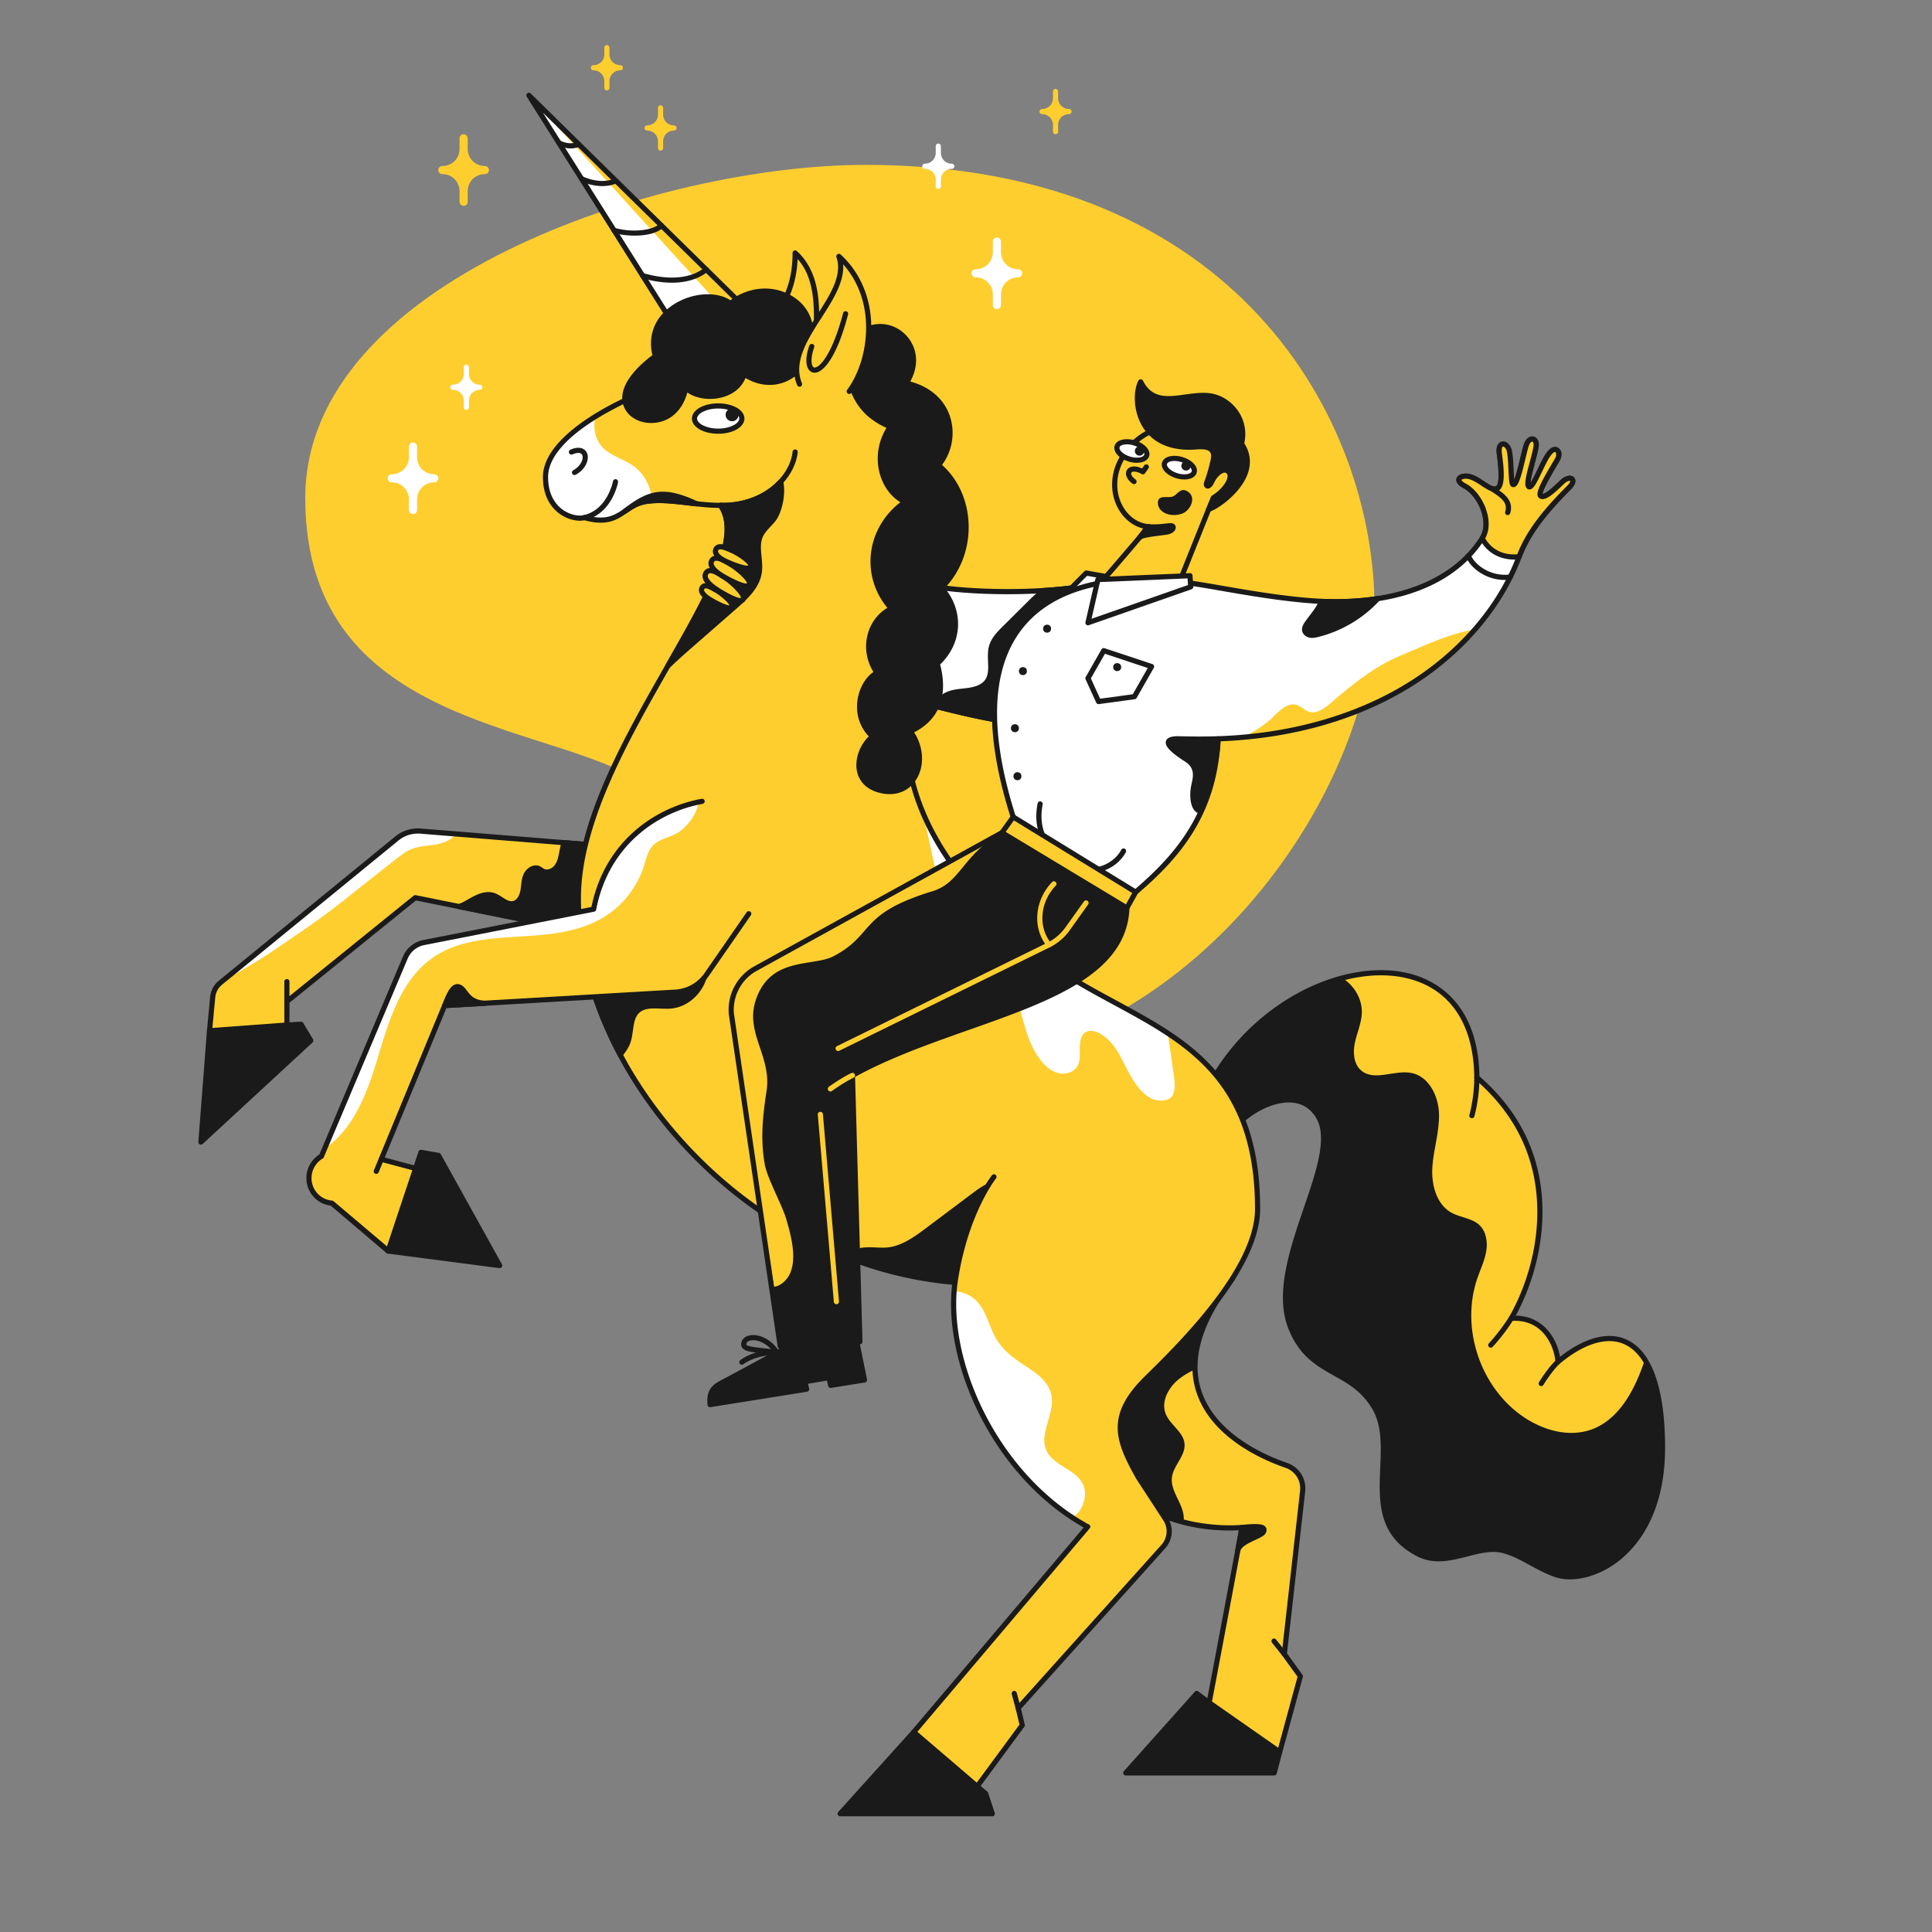 <svg xmlns="http://www.w3.org/2000/svg" viewBox="0 0 1500 1500" width="1500" height="1500"><rect x="0" y="0" width="1500" height="1500" fill="#808080" stroke="none"/><g transform="translate(237.0 128.0) rotate(0.0 415.0 350.0) scale(1.001 1.0)"><svg width="829.333" height="700" viewBox="0 0 829.333 700"><path d="M434.667 0C273.333 0 0 90.667 0 258.667c0 186 205.233 173.275 268.789 226.608 47.11 39.533 9.092 92.514 28.1 135.948C319.111 672 370.113 700 474.667 700c208 0 354.667-210.667 354.667-356S722.667 0 434.667 0z" fill="#fece2f"></path></svg></g><g transform="translate(154.0 72.0) rotate(0.0 569.5 669.0) scale(1.001 1.002)"><svg width="1137.63" height="1335.499" viewBox="0 0 1137.63 1335.499"><path d="M699.478 379.867c-.52.96-1.17 2.08-1.93 3.33-15.04 24.91-73.33 103.34-73.33 103.34-9.98-.89-31.55-5.83-51.97-11.01-20.23-5.12-39.32-10.48-44.91-12.4 14.81-37.92 25.48-85.04 25.48-85.04 14.88 6.47 60.85 10.28 102.94 7.63 13.69-.85 26.98-2.4 38.64-4.75 1.73-.35 3.42-.71 5.08-1.1z" fill="#fff"></path><path d="M624.218 488.537c-.059 0-.118-.003-.178-.008-11.63-1.037-37.75-7.377-52.284-11.063-20.727-5.246-39.532-10.545-45.068-12.446a2.002 2.002 0 0 1-1.213-2.619c14.584-37.341 25.286-84.284 25.392-84.754a2.003 2.003 0 0 1 2.748-1.393c15.126 6.576 61.844 9.996 102.017 7.468 14.367-.893 27.276-2.479 38.371-4.715 1.957-.396 3.552-.742 5.017-1.087a2 2 0 0 1 2.217 2.899 79.772 79.772 0 0 1-1.98 3.417c-14.914 24.701-72.85 102.709-73.434 103.494a2 2 0 0 1-1.605.807zm-94.254-26.655c7.163 2.26 24.168 6.997 42.774 11.706 23.857 6.051 41.697 9.876 50.549 10.846 6.497-8.762 57.673-77.918 72.165-101.641l-.658.134c-11.275 2.272-24.367 3.883-38.913 4.786-39.611 2.494-83.982-.602-101.642-6.919-2.288 9.685-11.794 48.555-24.275 81.088z" fill="#1a1a1a"></path><path d="M697.548 383.197c-15.04 24.91-73.33 103.34-73.33 103.34-9.98-.89-31.55-5.83-51.97-11.01 1.72-4.01 4.62-7.38 8.74-9.24 4.98-2.24 10.63-2.36 16.07-3.11 5.43-.74 11.18-2.4 14.48-6.67 5.81-7.54 1.08-18.53 3.76-27.59 1.65-5.57 5.96-9.95 10.13-14.09l18.69-18.54c3.64-3.62 7.5-7.34 11.64-10.57 13.69-.85 26.98-2.4 38.64-4.75 1.09.68 2.14 1.42 3.15 2.23z" fill="#1a1a1a"></path><path d="M624.218 488.537c-.059 0-.118-.003-.178-.008-11.63-1.037-37.75-7.377-52.284-11.063a2 2 0 0 1-1.346-2.727c2.043-4.763 5.416-8.315 9.755-10.275 4.128-1.855 8.59-2.348 12.906-2.824 1.242-.137 2.483-.273 3.713-.443 6.471-.882 10.778-2.815 13.171-5.911 2.964-3.847 2.763-8.993 2.551-14.442-.161-4.145-.328-8.431.873-12.492 1.838-6.204 6.718-11.05 10.639-14.942l18.69-18.541c3.654-3.633 7.615-7.447 11.818-10.727a2.001 2.001 0 0 1 1.106-.419c14.365-.893 27.274-2.479 38.369-4.715.5-.101 1.02-.007 1.453.264a34.96 34.96 0 0 1 3.343 2.366c.782.627.979 1.736.461 2.595-14.917 24.706-72.853 102.714-73.437 103.499a1.998 1.998 0 0 1-1.603.805zm-49.061-14.338c22.643 5.698 39.58 9.299 48.131 10.235 6.416-8.653 56.407-76.207 71.607-100.734a29.51 29.51 0 0 0-.897-.613c-10.93 2.156-23.535 3.698-37.493 4.588-3.862 3.065-7.553 6.626-10.977 10.03l-18.692 18.542c-3.784 3.758-8.074 8.017-9.621 13.239-1.014 3.429-.861 7.38-.712 11.2.23 5.922.469 12.045-3.382 17.042-3.069 3.971-8.234 6.4-15.794 7.431-1.263.175-2.54.315-3.818.456-4.192.463-8.152.899-11.702 2.496-2.746 1.24-5.013 3.323-6.65 6.088zm263.584 811.448-4.297 16.223H719.333l55.037-61.556 9.63 7.111 44.667-.592z" fill="#1a1a1a"></path><path d="M834.444 1303.87H719.333a2 2 0 0 1-1.491-3.333l55.037-61.556a1.998 1.998 0 0 1 2.679-.275l9.088 6.711 43.993-.584h.027a2 2 0 0 1 1.936 1.497l10.074 38.814c.086.333.085.683-.002 1.015l-4.296 16.223a2 2 0 0 1-1.934 1.488zm-110.64-4h109.101l3.768-14.228-9.548-36.789-43.098.572c-.452-.011-.864-.132-1.215-.392l-8.165-6.029z" fill="#1a1a1a"></path><path d="m856.498 1083.537-14.2 126.26 12.44 17.18-16 58.67-54.74-38.22s25.41-133.93 25.41-135.71c-15.62 1.06-31.3-.54-45.24-4.12-17.27-4.43-31.87-11.88-40.39-21.06l-54.52-189.04s70.52-2.96 132.73 21.54c-21.66 27.73-29.53 50.9-28.95 70.06 1.3 42.76 44.71 65.54 70.73 74.45 8.41 2.88 13.73 11.16 12.73 19.99z" fill="#fece2f"></path><path d="M838.741 1287.647c-.404 0-.805-.122-1.145-.36l-54.741-38.222a1.999 1.999 0 0 1-.82-2.013c7.947-41.89 22.476-118.774 25.003-133.188-34.234 1.729-68.792-8.808-84.726-25.966a1.998 1.998 0 0 1-.456-.808l-54.518-189.037a2 2 0 0 1 1.838-2.552c.708-.032 71.657-2.699 133.547 21.678a2.002 2.002 0 0 1 .843 3.093c-24.534 31.398-33.321 59.612-26.116 83.858 10.33 34.763 50.276 51.808 66.97 57.521 9.386 3.213 15.172 12.304 14.069 22.106L844.37 1209.25l11.99 16.559a2 2 0 0 1 .31 1.699l-16 58.666a2 2 0 0 1-1.929 1.473zm-52.535-41.12 51.352 35.855 15.001-55.004-11.883-16.41a2.003 2.003 0 0 1-.368-1.396l14.204-126.261c.892-7.924-3.792-15.273-11.389-17.874-17.281-5.916-58.649-23.62-69.509-60.168-7.428-24.998 1.035-53.697 25.155-85.331-53.863-20.505-113.884-20.725-126.871-20.504l53.667 186.085c15.48 16.288 50.56 26.448 83.706 24.207a1.998 1.998 0 0 1 2.136 1.995c0 1.757-17.425 93.815-25.201 134.806z" fill="#1a1a1a"></path><path d="M842.297 1211.796a1.995 1.995 0 0 1-1.567-.756l-8-10.074a2.001 2.001 0 0 1 3.133-2.489l8 10.074a2.001 2.001 0 0 1-1.566 3.245zm-92.009-188.169c3.4 8.61 13.74 13.95 14.61 23.17.88 9.34-8.55 16.68-9.75 25.98-1.25 9.72 6.62 18.14 8.7 27.71.51 2.35.6 4.75.32 7.11-17.27-4.43-31.87-11.88-40.39-21.06l-54.52-189.04s70.52-2.96 132.73 21.54c-21.66 27.73-29.53 50.9-28.95 70.06-4.09 2.09-8.11 4.29-11.76 7.06-8.45 6.4-14.88 17.61-10.99 27.47z" fill="#1a1a1a"></path><path d="M449.111 171.277c7.111-12 13.778-24.889 13.778-47.111 16.585 15.111 17.778 38.667 16 62.667-8.445 8.889-25.778 0-29.778-15.556z" fill="#fece2f"></path><path d="M470.384 192.356c-1.419 0-2.889-.19-4.384-.579-8.77-2.276-16.335-10.315-18.826-20.002a2.006 2.006 0 0 1 .216-1.518c7.114-12.004 13.499-24.562 13.499-46.092a2 2 0 0 1 3.347-1.478c17.673 16.103 18.333 41.537 16.648 64.293a1.998 1.998 0 0 1-.545 1.23c-2.585 2.72-6.078 4.146-9.955 4.146zm-19.12-20.792c2.312 7.853 8.686 14.51 15.741 16.342 3.93 1.02 7.432.319 9.944-1.971 2.383-33.703-4.288-48.342-12.161-57.048-.842 19.285-6.822 31.296-13.524 42.677zM8.667 726.833 2 813.055l85.197-78.614-7.567-12.645-10.963.592-35.556-7.555z" fill="#1a1a1a"></path><path d="M1.999 815.055a2 2 0 0 1-1.994-2.154l6.667-86.223a2.002 2.002 0 0 1 1.113-1.641l24.444-12a1.997 1.997 0 0 1 1.297-.161l35.296 7.5 10.698-.578a2 2 0 0 1 1.824.97l7.567 12.646a2 2 0 0 1-.36 2.497L3.356 814.525c-.377.349-.864.53-1.357.53zm8.574-86.93-6.186 80.007 80.259-74.058-6.113-10.216-9.758.527a1.924 1.924 0 0 1-.524-.041l-34.879-7.412z" fill="#1a1a1a"></path><path d="m316.218 583.717-13.77 67.12-100.1-20.22-34.13-6.9-99.55 80.45v18.22l-60 4.45 2.47-26.13a16.28 16.28 0 0 1 5.9-11.06l7.14-5.83 129.69-105.9a26.104 26.104 0 0 1 18.6-5.8l27 2.18 84.35 6.81z" fill="#fece2f"></path><path d="M199.468 574.297c-.34.53-.72 1.04-1.14 1.5-3.93 4.36-9.98 6.1-15.79 6.97-5.8.87-11.8 1.11-17.24 3.32-4.34 1.76-8.09 4.68-11.78 7.57-3.2 2.51-6.4 5.02-9.6 7.52-6 4.71-12.01 9.41-17.97 14.16-6.68 5.31-13.31 10.68-20.1 15.86-12.47 9.52-25.43 18.38-38.38 27.22-8.9 6.08-17.81 12.17-27.14 17.55-4.98 2.86-10.86 7.28-16.15 7.85l129.69-105.9a26.104 26.104 0 0 1 18.6-5.8z" fill="#fff"></path><path d="M8.667 728.833a1.997 1.997 0 0 1-1.99-2.189l2.471-26.125a18.377 18.377 0 0 1 6.629-12.422l136.824-111.726a27.957 27.957 0 0 1 20.031-6.243l143.753 11.6a1.998 1.998 0 0 1 1.799 2.396l-13.778 67.111a1.998 1.998 0 0 1-2.355 1.558L168.75 625.868l-98.081 79.253v17.268a2 2 0 0 1-1.852 1.994l-60 4.444a1.938 1.938 0 0 1-.15.006zm161.676-154.797a23.97 23.97 0 0 0-15.214 5.434L18.305 691.195a14.354 14.354 0 0 0-5.177 9.701l-2.248 23.767 55.786-4.132v-16.365c0-.604.273-1.176.743-1.556l99.555-80.444a1.983 1.983 0 0 1 1.653-.404l132.268 26.716 12.922-62.944-141.5-11.418a23.916 23.916 0 0 0-1.964-.08z" fill="#1a1a1a"></path><path d="m316.218 583.717-13.77 67.12-100.1-20.22c2.47-.9 4.84-2.14 7.12-3.46 5.98-3.48 12.86-7.35 19.43-5.18 5.41 1.78 9.9 7.48 15.47 6.3 4.13-.87 6.51-5.29 7.32-9.43s.65-8.52 2.33-12.39c1.68-3.88 6.21-7.06 10.04-5.28 1.1.51 2.01 1.38 3.09 1.94 3.74 1.98 8.58-.21 11.03-3.67 2.45-3.45 3.16-7.8 3.96-11.96.41-2.14.9-4.34 1.68-6.38z" fill="#1a1a1a"></path><path d="M302.45 652.838c-.131 0-.265-.013-.398-.04l-100.1-20.221a2 2 0 0 1-.288-3.839c2.019-.735 4.117-1.757 6.802-3.312 5.69-3.312 13.488-7.85 21.059-5.349 2.257.743 4.276 2.035 6.228 3.284 2.958 1.894 5.512 3.534 8.201 2.958 3.257-.686 5.116-4.508 5.771-7.856.263-1.347.418-2.72.582-4.173.323-2.86.656-5.818 1.876-8.63 1.255-2.897 3.762-5.355 6.544-6.414 2.131-.81 4.266-.77 6.174.117.749.347 1.395.801 1.964 1.201.422.297.821.578 1.203.776 2.845 1.506 6.611-.413 8.478-3.05 2.047-2.884 2.775-6.707 3.479-10.404l.149-.778c.393-2.053.912-4.457 1.776-6.716a1.986 1.986 0 0 1 2.029-1.279l32.4 2.61a2 2 0 0 1 1.799 2.396l-13.77 67.12a2.003 2.003 0 0 1-1.958 1.599zm-93.719-22.972 92.158 18.616 12.915-62.952-28.601-2.305c-.484 1.567-.825 3.193-1.102 4.638l-.148.772c-.784 4.119-1.595 8.377-4.146 11.97-2.905 4.103-8.786 6.825-13.597 4.279-.607-.314-1.16-.704-1.649-1.047-.474-.334-.921-.648-1.346-.846-.922-.428-1.954-.43-3.068-.006-1.781.677-3.467 2.352-4.296 4.266-.983 2.264-1.269 4.801-1.571 7.487-.165 1.468-.336 2.986-.631 4.492-.901 4.605-3.705 9.915-8.871 11.003-4.292.911-7.953-1.436-11.184-3.503-1.823-1.167-3.545-2.269-5.324-2.854-5.862-1.938-12.481 1.914-17.799 5.009-.603.351-1.182.677-1.74.981zm-140.064 76.3a2 2 0 0 1-2-2v-15.407a2 2 0 0 1 4 0v15.407a2 2 0 0 1-2 2zm486.222 564.074-57.111 63.259h118l-5.111-15.555-6.593-5.63-14.518-41.481z" fill="#1a1a1a"></path><path d="M615.778 1335.5h-118a2.002 2.002 0 0 1-1.485-3.34l57.111-63.26c.387-.43.941-.646 1.519-.66l34.667.593a2.003 2.003 0 0 1 1.854 1.339l14.34 40.973 6.182 5.279c.279.237.487.548.601.896l5.111 15.556a2.001 2.001 0 0 1-1.9 2.624zm-113.5-4h110.738l-4.074-12.398-6.166-5.267a1.998 1.998 0 0 1-.589-.859l-14.058-40.167-32.364-.553zm633.35-281.703c0 82.96-57.48 107.26-82.96 98.37-14.55-5.08-25.61-14.34-39.7-18.37-20.75-5.93-44.34 14.09-66.97 2.37-49.18-25.48-13.23-80.68-34.37-114.37-18.96-30.22-49.78-23.11-64.59-61.63-19.28-50.12 41.08-129.03 21.93-162.37-16-27.85-55.71-5.93-65.19 8.89-11.85-17.19-19.56-33.19-19.56-33.19 23.33-43.64 63.85-73.16 102.93-83.53 53.24-14.14 103.8 7.29 104.48 77.01 73.48 63.41 48 150.52 26.67 186.67 27.85-1.78 36.15 24.3 36.15 33.78 25.65-21.45 52.05-26.07 67.51-1.71 8.47 13.34 13.67 35.36 13.67 68.08z" fill="#1a1a1a"></path><path d="M1121.958 981.717c-.52 1.57-1.06 3.13-1.62 4.69-7.4 20.63-19.3 42.1-39.96 49.45-17.32 6.17-37.02.63-52.29-9.62-33.86-22.73-49.42-69.37-35.99-107.88 2.41-6.9 5.64-13.58 6.83-20.79s-.08-15.36-5.46-20.31c-5.76-5.31-14.49-5.62-21.37-9.36-12.04-6.57-15.92-22.24-14.95-35.92.98-13.68 5.51-27.05 5.14-40.76s-7.76-28.87-21.19-31.66c-13.17-2.73-29.03 6.79-39.23-1.99-5.85-5.03-6.44-13.96-4.83-21.51s4.95-14.77 5.36-22.48c.58-11.07-5.81-21.97-15.25-27.61 53.24-14.14 103.8 7.29 104.48 77.01 73.48 63.41 48 150.52 26.67 186.67 27.85-1.78 36.15 24.3 36.15 33.78 25.65-21.45 52.05-26.07 67.51-1.71z" fill="#fece2f"></path><path d="M1063.822 1151.921c-4.217 0-8.211-.609-11.814-1.866-6.98-2.436-13.165-5.809-19.146-9.07-6.778-3.697-13.179-7.188-20.448-9.266-8.702-2.483-18.067-.1-27.982 2.428-12.837 3.272-26.111 6.655-39.351-.205-30.587-15.846-29.47-42.669-28.389-68.609.717-17.22 1.395-33.484-6.755-46.474-8.188-13.049-18.427-18.777-29.266-24.841-13.291-7.436-27.035-15.125-35.5-37.134-10.322-26.838 1.666-61.881 12.242-92.799 9.525-27.842 18.521-54.14 9.816-69.293-4.593-7.994-11.551-12.158-20.683-12.377-16.483-.399-35.344 12.38-41.083 21.348a2.001 2.001 0 0 1-3.331.058c-11.803-17.115-19.633-33.291-19.711-33.453a1.998 1.998 0 0 1 .038-1.81c16.201-30.312 41.815-55.83 72.124-71.857 28.74-15.196 59.421-20.427 84.178-14.357 16.263 3.989 29.781 12.838 39.091 25.59 10.111 13.85 15.414 32.056 15.766 54.126 32.272 28.137 48.722 63.279 48.901 104.47.167 38.467-14.117 68.982-20.739 81.038 8.829.163 16.359 3.117 22.425 8.809 7.36 6.905 10.877 16.458 11.907 23.126 19.36-15.198 37.73-19.902 52.007-13.225 24.391 11.402 29.511 51.712 29.511 83.52 0 54.336-24.19 79.629-38.609 89.87-11.17 7.931-23.973 12.253-35.199 12.253zm-59.326-25.24c3.043 0 6.056.346 9.016 1.191 7.696 2.198 14.594 5.961 21.264 9.6 5.84 3.185 11.878 6.479 18.549 8.805 9.119 3.181 25.952 2.506 43.379-9.872 13.79-9.795 36.925-34.071 36.925-86.609 0-55.523-14.794-74.095-27.205-79.896-13.514-6.317-31.519-.969-50.698 15.061a1.999 1.999 0 0 1-3.283-1.535c0-5.349-2.98-16.631-10.977-24.134-6.039-5.665-13.793-8.241-23.044-7.648a1.998 1.998 0 0 1-1.85-3.012c5.193-8.8 22.124-40.725 21.945-82.085-.174-40.271-16.39-74.604-48.196-102.05a2 2 0 0 1-.693-1.495c-.406-41.411-18.81-68.677-51.822-76.773-23.817-5.84-53.471-.735-81.355 14.009-29.31 15.499-54.128 40.085-69.98 69.304 1.707 3.417 8.169 16.002 17.359 29.67 7.765-9.626 26.098-21.176 42.81-20.794 10.476.251 18.794 5.225 24.055 14.384 9.608 16.725.327 43.856-9.5 72.58-10.356 30.273-22.094 64.586-12.294 90.068 7.946 20.659 20.465 27.663 33.719 35.078 10.801 6.043 21.969 12.291 30.701 26.206 8.81 14.041 8.074 31.694 7.364 48.766-1.076 25.825-2.092 50.218 26.233 64.893 11.889 6.157 24.412 2.967 36.524-.12 6.958-1.776 14.082-3.592 21.054-3.592z" fill="#1a1a1a"></path><path d="M750.148 1105.137c4.34 6.65 3.66 15.39-1.65 21.3l-112.6 125.24 3.14 13.23-34.96 47.41-49.19-42.08 134.93-159.14c-1.01-.4-1.94-.88-2.78-1.45-2.98-1.7-5.91-3.49-8.79-5.36-55.9-36.44-90.51-104.86-92.37-160.95-.16-4.99-.07-9.87.29-14.63.17-2.34.41-4.64.72-6.91-29.32-2.45-57.55-9.32-84.13-19.72-76.71-29.98-139.68-89.33-175.55-156.72-15.46-29.03-25.88-59.55-30.21-89.85-1.49-10.45-2.26-20.87-2.26-31.19 0-58.63 37.15-123.74 69.3-179.98 31.21-54.6 57.71-100.83 40.93-124.62-1.34 0-2.68-.03-4.02-.07-4.85-.17-9.71-.62-14.51-1.14-12.02-1.32-23.73-3.14-34.38-2.36-1.75.13-3.48.33-5.17.61-6.89 1.15-11.47 4.44-16.08 7.58-7.28 4.97-14.64 9.59-31.33 4.87-8.89 2.37-30.22-4.74-30.22-31.41 0-16.6 15.87-32.9 38.83-47.02 41.81-25.73 107.14-44.24 143.1-44.24 171.85 0 97.78 228.74 97.78 287.41 0 22.18 4.38 43.52 13.31 64.54 14.67 34.55 41.66 68.26 81.73 103.5 32.55 28.63 73.42 44 107.73 66.64 39.18 25.83 69.82 61.1 69.82 136.28 0 45.63-56.3 101.93-85.93 130.96-29.63 29.04-23.11 47.41-6.52 77.04z" fill="#fece2f"></path><path d="m256.393 2 128.422 203.499 58.963-19.555zm95.665 314.147c-1.75.13-3.48.33-5.17.61-6.89 1.15-11.47 4.44-16.08 7.58-7.28 4.97-14.64 9.59-31.33 4.87-8.89 2.37-30.22-4.74-30.22-31.41 0-16.6 15.87-32.9 38.83-47.02-2.34 8.54-.38 18.5 6.13 24.73 6.63 6.35 16.23 8.52 23.63 13.96 8.39 6.16 13.23 16.26 14.21 26.68z" fill="#fff"></path><path d="M299.48 331.203a2.001 2.001 0 0 1-.449-3.948c18.305-4.235 22.517-25.949 22.557-26.169a2 2 0 0 1 3.935.72c-.045.25-1.157 6.191-4.812 12.769-4.91 8.836-12.095 14.568-20.779 16.577a2.061 2.061 0 0 1-.452.051zm107.428-9.459a73.95 73.95 0 0 1-1.995-.027 2 2 0 0 1-1.945-2.054c.03-1.104.959-2.008 2.054-1.944 17.838.47 34.302-5.94 45.16-17.633 6.098-6.553 9.903-14.334 10.717-21.912a2 2 0 0 1 3.977.428c-.905 8.431-5.083 17.028-11.764 24.208-11.23 12.092-27.982 18.934-46.204 18.934zM291.779 296.24a1.999 1.999 0 0 1-.965-3.752c6.197-3.409 8.187-9.202 6.886-11.855-.927-1.891-3.729-2.042-7.498-.409a2 2 0 1 1-1.59-3.67c7.019-3.044 11.152-.797 12.679 2.317 2.316 4.724-.567 12.73-8.55 17.121a1.979 1.979 0 0 1-.962.248z" fill="#1a1a1a"></path><path d="m256.393 2 172.119 189.007 15.266-5.063z" fill="#fece2f"></path><ellipse cx="403.185" cy="252.462" fill="#fff" rx="18.37" ry="9.778"></ellipse><path d="M403.185 264.24c-11.423 0-20.37-5.173-20.37-11.777s8.948-11.778 20.37-11.778 20.37 5.174 20.37 11.778-8.947 11.777-20.37 11.777zm0-19.556c-9.647 0-16.37 4.1-16.37 7.778s6.723 7.777 16.37 7.777 16.37-4.099 16.37-7.777-6.723-7.778-16.37-7.778z" fill="#1a1a1a"></path><path d="M378 228.61c-8.444 48.487-84.889 20-23.556-24.444-10.222-37.778 39.111-55.556 58.222-40.889 27.556-21.333 64-4 62.222 24.444 1.333 28.889-27.111 47.111-51.556 30.222-5.776 20.001-34.665 21.334-45.332 10.667z" fill="#1a1a1a"></path><path d="M351.174 255.911c-9.751 0-18.26-5.082-21.222-12.938-6.047-16.038 12.679-32.512 22.223-39.62-3.686-15.529 1.998-29.618 15.73-38.817 14.325-9.596 33.584-11.11 44.73-3.735 14.109-10.283 31.598-11.975 45.983-4.354 12.228 6.479 19.053 18.17 18.274 31.292.645 14.778-6.313 28.033-18.177 34.61-10.595 5.874-23.256 5.334-34.327-1.342-3.041 7.478-9.484 12.788-18.403 15.085-9.549 2.462-19.99.863-26.731-3.844-2.885 11.013-10.791 22.159-25.408 23.538-.899.084-1.791.125-2.672.125zm44.022-95.729c-8.299 0-17.52 2.621-25.065 7.676-12.61 8.447-17.624 21.49-13.756 35.785a2 2 0 0 1-.757 2.142c-25.104 18.191-23.695 31.079-21.924 35.776 2.595 6.883 10.725 11.093 19.776 10.241 4.403-.415 19.043-3.34 22.56-23.535a1.999 1.999 0 0 1 3.385-1.071c5.348 5.348 16.103 7.458 25.573 5.021 4.899-1.262 13.547-4.866 16.425-14.828a2 2 0 0 1 3.059-1.091c10.44 7.213 22.215 8.145 32.305 2.55 10.554-5.85 16.729-17.742 16.116-31.035a1.964 1.964 0 0 1 .002-.217c.722-11.553-5.315-21.877-16.148-27.616-10.491-5.558-27.258-7.195-42.854 4.878a1.999 1.999 0 0 1-2.442.006c-4.105-3.149-9.911-4.682-16.255-4.682z" fill="#1a1a1a"></path><path d="M750.448 780.467c-18.97 4.33-29.03-22.61-36.45-35.86-8.96-16-23.17-22.08-28.12-14.47-4.61 7.08.21 17.46-4.37 24.57-2.98 4.63-9.34 6.26-14.68 4.88-5.34-1.37-9.73-5.2-13.18-9.49-10.83-13.48-13.72-31.42-18.49-48.04-4.76-16.63-13.31-34.2-29.46-40.37-4.11-1.57-8.54-2.31-12.42-4.38-10.35-5.51-13.81-18.38-16.26-29.84-4.92-22.99-9.86-45.98-14.74-68.98 14.67 34.55 41.66 68.26 81.73 103.5 32.55 28.63 73.42 44 107.73 66.64 1.31 7.64 2.45 15.35 3.45 23.12 1.48 11.53 5.63 26.34-4.74 28.72zm-68.31 320.03c-1.18 1.4-2.48 2.66-3.89 3.79-60.87-39.68-96.49-117.26-92.08-175.58 3 .02 6.23.72 9.68 2.21 12.11 5.26 15.12 17.4 19.84 28.41 6.46 15.04 16.91 21.42 30.05 30.09 7.21 4.77 14.17 11.14 15.92 19.6 2.99 14.43-10.03 29.83-3.85 43.2 5.41 11.74 22.51 14.16 28.19 25.76 3.55 7.24 1.35 16.37-3.86 22.52z" fill="#fff"></path><g fill="#1a1a1a"><path d="M604.074 1314.314c-.474 0-.936-.169-1.3-.48l-49.185-42.074a1.998 1.998 0 0 1-.225-2.812l133.268-157.188c-.223-.133-.44-.27-.65-.411-32.511-18.517-60.809-49.152-79.69-86.274-17.354-34.119-25.191-70.957-21.645-101.466-38.854-3.527-76.887-14.771-113.072-33.433-34.582-17.835-65.981-41.601-93.326-70.638-54.341-57.703-85.507-128.859-85.507-195.223 0-59.3 37.074-124.149 69.784-181.365 30.114-52.676 56.171-98.255 41.371-121.232-8.109-.079-16.229-1.032-24.092-1.956-11.693-1.372-22.739-2.669-32.587-1.029-6.167 1.028-10.309 3.861-14.695 6.86-7.572 5.179-15.4 10.531-33.078 5.677-4.89 1.063-12.988-.191-19.915-5.514-5.597-4.3-12.269-12.641-12.269-27.959 0-48.171 126.47-93.259 183.926-93.259 38.07 0 67.097 11.318 86.275 33.642 43.191 50.274 28.691 145.388 19.097 208.326-3.001 19.689-5.594 36.693-5.594 47.439 0 29.073 7.554 56.478 23.094 83.779 15.401 27.06 38.713 54.13 71.268 82.759 20.068 17.648 43.633 30.387 66.422 42.706 28.918 15.633 56.232 30.398 77.104 54.337 23.677 27.154 34.704 61.275 34.704 107.382 0 47.596-60.634 107.018-86.526 132.392-13.827 13.55-19.993 24.92-19.993 36.867 0 10.932 5.055 22.107 13.786 37.705l20.998 32.176c4.828 7.398 4.075 17.155-1.832 23.726l-111.907 124.463 2.901 12.21a2 2 0 0 1-.336 1.649l-34.963 47.407a2.009 2.009 0 0 1-1.611.811zm-46.372-44.3 46.039 39.383 33.136-44.931-2.929-12.327a2 2 0 0 1 .458-1.799l112.608-125.242a15.546 15.546 0 0 0 1.457-18.866L727.436 1074a1.678 1.678 0 0 1-.07-.115c-16.359-29.213-24.061-49.138 6.864-79.443 25.533-25.021 85.326-83.619 85.326-129.534 0-98.892-53.291-127.7-109.711-158.2-22.985-12.425-46.753-25.273-67.162-43.221-32.894-28.927-56.479-56.333-72.103-83.783-15.892-27.922-23.617-55.974-23.617-85.759 0-11.049 2.613-28.192 5.639-48.042 9.484-62.216 23.817-156.236-18.177-205.117-18.383-21.398-46.389-32.248-83.24-32.248-56.557 0-179.926 44.808-179.926 89.259 0 13.689 5.822 21.035 10.706 24.787 5.85 4.495 12.981 5.762 17 4.688a2.017 2.017 0 0 1 1.06.008c16.236 4.59 23.038-.063 30.239-4.988 4.552-3.112 9.258-6.331 16.296-7.504 10.409-1.737 21.727-.406 33.711 1.002 8.094.95 16.463 1.934 24.692 1.934.65 0 1.26.316 1.634.847 17.479 24.775-9.435 71.854-40.6 126.365-32.463 56.784-69.257 121.145-69.257 179.381 0 65.354 30.77 135.511 84.419 192.48 27.033 28.706 58.07 52.198 92.248 69.825 36.361 18.752 74.597 29.917 113.648 33.183a2 2 0 0 1 1.815 2.26c-4.054 30.119 3.594 67.005 20.986 101.197 18.543 36.457 46.304 66.52 78.169 84.649.046.026.092.055.136.085.686.467 1.49.884 2.391 1.24a1.997 1.997 0 0 1 .791 3.152z"></path><path d="M586.89 923.797a2 2 0 0 1-1.982-2.289c6.161-42.142 21.211-68.682 27.395-78.136 1.97-3.006 3.19-4.54 3.241-4.604a2 2 0 0 1 3.127 2.496c-.011.015-1.168 1.473-3.021 4.3-6.039 9.23-20.738 35.169-26.784 76.522a1.998 1.998 0 0 1-1.976 1.711zm49.002 329.881a2 2 0 0 1-1.929-1.478l-3.079-11.363a2 2 0 0 1 3.86-1.047l3.079 11.363a2 2 0 0 1-1.931 2.525z"></path><circle cx="413.955" cy="249.545" r="5.008"></circle><path d="M393.528 679.277c-1.32 14.05-12.81 27.02-26.86 28.34-8.93.84-19.36-2.28-25.97 3.77-6.53 5.97-4.55 16.65-7.79 24.88-1.32 3.35-3.49 6.22-5.7 9.09-15.46-29.03-25.88-59.55-30.21-89.85 10.22-10.26 23.4-17.56 37.71-19.95 13.92-2.33 28.9-.18 40.61 7.71 11.7 7.9 19.53 21.95 18.21 36.01z"></path><path d="M327.208 747.357a2.002 2.002 0 0 1-1.766-1.06c-15.863-29.786-26.099-60.237-30.425-90.507-.089-.622.12-1.25.563-1.694 10.812-10.854 24.59-18.14 38.798-20.512 15.345-2.569 30.675.355 42.057 8.024 12.933 8.732 20.423 23.591 19.084 37.854v.001c-1.459 15.53-14.05 28.771-28.664 30.144-2.827.267-5.769.155-8.614.047-6.267-.237-12.184-.462-16.193 3.208-3.532 3.229-4.237 8.312-4.983 13.692-.485 3.498-.986 7.114-2.297 10.444-1.466 3.72-3.862 6.832-5.976 9.577-.38.496-.966.782-1.584.782zm-28.086-91.139c4.203 28.543 13.746 57.258 28.389 85.419 1.366-1.881 2.675-3.917 3.537-6.104 1.136-2.886 1.604-6.262 2.056-9.527.81-5.847 1.648-11.893 6.245-16.096 5.219-4.776 12.247-4.512 19.044-4.253 2.715.104 5.523.21 8.088-.032 12.552-1.179 23.792-13.083 25.056-26.536v.001c1.205-12.83-5.601-26.24-17.338-34.166-10.539-7.1-24.813-9.796-39.161-7.395-13.084 2.185-25.801 8.81-35.916 18.689zm94.406 23.059h.01zM384.815 207.5a2 2 0 0 1-1.692-.933L254.701 3.067a2 2 0 0 1 3.093-2.495l187.385 183.944a2 2 0 0 1-.772 3.326l-58.963 19.556a2.015 2.015 0 0 1-.629.102zM267.256 15.465l118.415 187.644 54.368-18.032zm248.077 169.59c22.667-13.778 51.556 11.556 33.778 40C586.444 233.499 590 269.944 574 288.61c27.556 22.667 28.889 68.889 2.222 95.111 16.889 19.111 13.333 43.556-3.111 58.667 8.889 32.444-7.556 46.222-20.889 52.444 15.556 21.333 4.068 50.508-20.889 46.222-25.406-4.363-22.222-30.667-8.444-42.222-17.778-16.889-8.889-43.111 3.556-49.333-12.444-17.778-6.222-41.333 11.111-49.778-22.667-25.333-17.619-63.111 10.667-82.667-18.667-8.889-26.222-36.889-11.556-58.222-14.667-6.37-27.111-16.148-31.556-37.778 5.333-21.777 10.222-35.999 10.222-35.999z"></path><path d="M536.18 543.48c-1.682 0-3.414-.149-5.185-.454-10.5-1.803-17.551-7.487-19.853-16.006-2.504-9.267 1.197-20.817 8.852-28.265-7.222-7.703-10.312-17.693-8.72-28.363 1.359-9.108 6.201-17.451 12.341-21.553-5.415-8.731-7.074-19.158-4.542-28.937 2.299-8.879 7.83-16.317 15.348-20.764-10.021-12.163-14.523-27.168-12.703-42.525 1.821-15.361 10.064-29.523 22.773-39.31-7.673-4.691-13.439-12.692-16.047-22.416-3.185-11.874-1.257-24.565 5.272-35.187-12.125-5.618-25.847-15.287-30.564-38.244-.06-.29-.054-.59.016-.878 5.294-21.617 10.224-36.031 10.273-36.175.152-.441.453-.816.853-1.059 11.252-6.841 25.016-5.154 34.249 4.194 7.432 7.524 12.044 20.827 3.642 36.22 15.499 4.219 26.386 13.762 30.8 27.087 4.191 12.651 1.742 27.146-6.204 37.507 12.339 10.909 19.823 27.216 20.615 45.07.843 19.009-5.869 37.266-18.463 50.396 14.976 18.258 13.531 42.715-3.583 59.206 4.494 17.387 4.253 39.972-20.174 52.582 7.451 11.6 8.203 25.957 1.723 36.398-4.62 7.45-12.002 11.476-20.719 11.476zm-29.018-322.39c4.685 22.068 17.936 30.537 30.302 35.908a1.998 1.998 0 0 1 .852 2.967c-6.902 10.039-9.091 22.39-6.008 33.887 2.62 9.77 8.734 17.568 16.775 21.397a2.001 2.001 0 0 1 .278 3.452c-13.235 9.149-21.863 23.14-23.67 38.384-1.781 15.019 2.963 29.687 13.356 41.303a2 2 0 0 1-.615 3.132c-7.612 3.709-13.257 10.774-15.487 19.387-2.415 9.327-.542 19.331 5.139 27.447a2 2 0 0 1-.744 2.936c-5.928 2.964-10.794 10.878-12.109 19.694-.869 5.827-.851 17.006 9.037 26.399a2.003 2.003 0 0 1-.092 2.983c-7.601 6.376-11.458 17.146-9.171 25.611 1.899 7.028 7.663 11.562 16.669 13.108 9.263 1.593 17.22-1.758 21.83-9.187 5.999-9.667 4.835-23.284-2.896-33.887a2.003 2.003 0 0 1 .77-2.991c19.728-9.207 26.392-26.064 19.806-50.104a1.999 1.999 0 0 1 .576-2.001c7.858-7.222 12.623-16.64 13.415-26.521.843-10.511-2.77-20.66-10.45-29.35a2 2 0 0 1 .096-2.75c12.63-12.419 19.402-30.167 18.581-48.694-.773-17.44-8.307-33.276-20.671-43.446a2.004 2.004 0 0 1-.248-2.847c8.048-9.389 10.68-23.207 6.707-35.203-4.201-12.685-15.04-21.598-30.518-25.099a2.003 2.003 0 0 1-1.255-3.011c9.004-14.407 5.017-26.826-1.718-33.645-6.456-6.536-17.768-10.212-28.706-3.952-1.026 3.08-5.277 16.162-9.831 34.693zM313.314 72.336c-5.373 0-11.173-1.289-16.923-3.841a2 2 0 0 1 1.622-3.657c9.115 4.046 18.238 4.618 25.032 1.568a2 2 0 0 1 1.637 3.651c-3.394 1.523-7.256 2.279-11.368 2.279zm25.097 38.378c-5.7 0-11.614-.75-16.52-2.138a2 2 0 0 1 1.089-3.85c14.354 4.06 30.162 1.646 34.706-3.224a2.001 2.001 0 0 1 2.926 2.728c-4.091 4.387-11.732 5.847-17.421 6.298a59.482 59.482 0 0 1-4.78.186zm28.842 36.486c-7.202 0-15.055-1.193-23.279-3.606a2 2 0 1 1 1.126-3.837c19.806 5.811 37.135 4.242 47.542-4.307a1.999 1.999 0 1 1 2.539 3.089c-6.983 5.738-16.656 8.661-27.928 8.661zM288.751 43.139c-3.31 0-6.657-.841-10.011-2.521-.988-.494-1.387-1.696-.892-2.684s1.696-1.391 2.684-.893c4.719 2.364 9.379 2.721 13.852 1.059a2 2 0 0 1 1.393 3.75c-2.316.86-4.662 1.289-7.026 1.289zm-141.566 854.36 86.519 11.259-47.407-85.333-13.63-2.37-4.148 12.444s-21.333 29.63-21.333 31.407l-.001 32.593z"></path><path d="M233.704 910.759c-.085 0-.172-.006-.258-.017l-86.519-11.259a2 2 0 0 1-1.742-1.983v-32.593c0-.724 0-2.415 21.533-32.328l4.051-12.156a2.005 2.005 0 0 1 2.24-1.339l13.63 2.371a1.999 1.999 0 0 1 1.405.999l47.407 85.333a2 2 0 0 1-1.747 2.972zm-84.519-15.016 80.845 10.521-45.018-81.031-10.992-1.912-3.604 10.812a1.975 1.975 0 0 1-.274.537c-9.431 13.097-19.812 28.016-20.957 30.535z"></path></g><path d="m426.888 636.167-32.67 47.13a31.76 31.76 0 0 1-24.26 13.62l-178.92 10.36-49.19 119.11 26.67 7.11-21.33 64-43.59-37.07c-9.99-.89-17.82-9.26-17.82-19.47 0-7.18 3.88-13.44 9.65-16.84l2.58-6.1 62.5-147.88a19.726 19.726 0 0 1 14.37-11.67l131.71-25.86c9.37-48.45 45.42-75.43 81.22-82.97.98-.21 1.95-.4 2.93-.58z" fill="#fece2f"></path><path d="M387.808 549.637c-.89 8.27-6.44 15.91-12.61 21.31-5.78 5.07-12.85 5.78-19.2 9.63-6.58 3.97-8.11 10.92-10.19 17.81-5.07 16.74-16.51 31.46-31.48 40.52-16.38 9.91-35.98 12.85-55.08 14.23-26.59 1.93-55.13 1.77-77.11 16.85-24.28 16.65-33.89 47.25-42.3 75.46-8.15 27.32-18.36 56.82-41.83 72.57l62.5-147.88a19.726 19.726 0 0 1 14.37-11.67l131.71-25.86c9.37-48.45 45.42-75.43 81.22-82.97z" fill="#fff"></path><path d="M147.185 899.5a2 2 0 0 1-1.384-.556l-43.098-36.601c-10.84-1.311-18.926-10.382-18.926-21.387 0-7.36 3.839-14.277 10.062-18.214l64.829-153.387a21.667 21.667 0 0 1 15.83-12.848l130.394-25.604c10.702-52.27 51.068-77.571 85.49-83.817a1.99 1.99 0 0 1 2.325 1.61 2 2 0 0 1-1.61 2.325c-33.41 6.062-72.64 30.779-82.542 81.968a1.999 1.999 0 0 1-1.581 1.583l-131.71 25.861a17.674 17.674 0 0 0-12.912 10.479l-65.078 153.98a1.994 1.994 0 0 1-.826.944c-5.348 3.151-8.67 8.945-8.67 15.12 0 9.157 6.875 16.67 15.991 17.477.453.04.88.233 1.208.548l41.311 34.888 19.661-58.984-24.612-6.563a1.997 1.997 0 0 1-1.277-1.046 2.005 2.005 0 0 1-.056-1.65l49.185-119.111a2.002 2.002 0 0 1 1.733-1.233l178.922-10.364c9.2-.533 17.486-5.183 22.735-12.757l32.667-47.133a2 2 0 1 1 3.287 2.279l-32.667 47.133c-5.953 8.591-15.354 13.866-25.791 14.472l-177.669 10.291-47.835 115.843 24.463 6.523a2.002 2.002 0 0 1 1.382 2.565l-21.333 64a2 2 0 0 1-1.898 1.366z" fill="#1a1a1a"></path><path d="M137.999 837.722a1.999 1.999 0 0 1-1.848-2.763l3.852-9.333a1.999 1.999 0 1 1 3.697 1.525l-3.852 9.333a1.997 1.997 0 0 1-1.849 1.238z" fill="#1a1a1a"></path><path d="M466.296 225.796c-13.926-33.481 41.185-68.148 30.519-98.963 32.296 29.333 26.667 79.407 8 104.593z" fill="#fece2f"></path><path d="M504.813 233.425a2 2 0 0 1-1.605-3.191c9.495-12.812 14.997-31.323 14.718-49.52-.284-18.527-6.564-35.235-17.823-47.748 1.021 13.673-8.054 27.804-16.873 41.535-10.772 16.774-21.911 34.119-15.087 50.524a2 2 0 0 1-3.694 1.537c-7.628-18.341 4.086-36.582 15.415-54.223 10.221-15.915 19.874-30.947 15.06-44.854a1.999 1.999 0 0 1 3.234-2.135c14.988 13.612 23.428 33.253 23.766 55.302.292 19.045-5.504 38.47-15.504 51.962a1.987 1.987 0 0 1-1.607.811z" fill="#1a1a1a"></path><path d="M478.013 216.948c-1.601 0-3.037-.64-4.145-1.871-3.052-3.391-3.042-10.546.026-19.14a2.002 2.002 0 0 1 2.556-1.211 2.002 2.002 0 0 1 1.211 2.557c-2.816 7.885-2.399 13.364-.821 15.118.329.366.799.706 1.792.466 4.115-.998 13.259-10.987 21.433-42.098a2 2 0 1 1 3.869 1.015c-10.171 38.711-21.216 44.207-24.359 44.97a6.644 6.644 0 0 1-1.562.194zm-91.575 101.559c-14-1.54-27.59-3.75-39.55-1.75-6.89 1.15-11.47 4.44-16.08 7.58 19.22-14.86 30.01-17.76 55.63-5.83z" fill="#1a1a1a"></path><path d="M330.809 326.338a1.999 1.999 0 0 1-1.225-3.582c19.616-15.167 31.282-18.361 57.698-6.062a2 2 0 0 1-1.063 3.802c-2.128-.234-4.247-.484-6.352-.731-11.717-1.38-22.784-2.683-32.65-1.034-6.155 1.026-10.294 3.854-14.677 6.847l-.607.414a2 2 0 0 1-1.124.346zm26.664-12.381c4.488 0 9.112.342 13.859.822-7.18-2.045-13.022-2.23-18.722-.676a77.275 77.275 0 0 1 4.863-.146zm88.675 16.52c-3.35 4.3-7.89 7.78-10.12 12.76-3.9 8.68.4 18.85-.96 28.27-1.59 11.03-10.53 19.32-18.92 26.65-11.39 9.95-22.78 19.9-34.18 29.85-6.03 5.26-12.14 10.66-17.93 16.33 31.21-54.6 57.71-100.83 40.93-124.62 20.15.55 36.52-7.33 46.68-18.27 2.25 9.65-1.21 23.54-5.5 29.03z" fill="#1a1a1a"></path><path d="M364.037 446.338a1.998 1.998 0 0 1-1.736-2.992l.23-.402c30.482-53.327 56.807-99.382 40.802-122.073a2 2 0 0 1 1.688-3.152c17.838.47 34.302-5.94 45.16-17.633a1.999 1.999 0 0 1 3.413.908c2.385 10.228-1.133 24.651-5.872 30.716-1.211 1.555-2.561 2.996-3.866 4.39-2.407 2.571-4.681 5-6.005 7.956-2.085 4.642-1.568 9.896-1.02 15.459.396 4.022.806 8.182.214 12.28-1.639 11.368-10.198 19.67-19.583 27.869l-.814.711a99450.485 99450.485 0 0 1-33.367 29.141c-5.533 4.826-11.931 10.46-17.846 16.252-.384.377-.89.57-1.398.57zm44.495-124.612c12.379 23.669-9.145 64.552-36.212 112.135a721.041 721.041 0 0 1 8.333-7.36 89223.343 89223.343 0 0 0 33.365-29.14l.814-.71c8.797-7.686 16.812-15.414 18.256-25.429.522-3.618.137-7.532-.236-11.316-.575-5.84-1.17-11.878 1.351-17.488 1.596-3.564 4.208-6.354 6.735-9.053 1.302-1.391 2.532-2.704 3.632-4.117l.002-.002c3.477-4.45 6.331-15.062 5.686-23.585-10.757 9.977-25.615 15.703-41.726 16.065zm205.446 522.741c-6.43 9.83-21.03 35.88-27.09 77.33-29.32-2.45-57.55-9.32-84.13-19.72 6.66-10.57 20.69-6.65 30.65-7.27 11.6-.73 21.83-8.17 31.41-15.37 11.58-8.69 23.16-17.38 34.74-26.06 4.56-3.42 9.26-6.91 14.42-8.91zm-422.94-137.19c3.407-8.444 6.851-17.556 12.518-13.722 4.264 2.884 5.446 11.271 18.557 11.974-22.445 1.297-31.075 1.748-31.075 1.748z" fill="#1a1a1a"></path><path d="M191.037 709.277a2.002 2.002 0 0 1-1.855-2.748l.307-.763c2.799-6.952 5.443-13.52 9.86-14.869 1.209-.369 3.114-.496 5.326 1.002 1.511 1.022 2.609 2.48 3.771 4.024 2.526 3.355 5.389 7.159 13.772 7.608a2 2 0 0 1 .008 3.994c-22.193 1.282-31 1.744-31.086 1.748a1.152 1.152 0 0 1-.103.004zm9.928-14.623c-.18 0-.326.032-.446.068-2.243.686-4.511 5.666-6.448 10.389 3.072-.168 8.519-.469 16.859-.943-2.63-1.789-4.285-3.987-5.678-5.839-.997-1.324-1.859-2.469-2.817-3.117-.647-.438-1.121-.558-1.47-.558zm608.442 417.068c13.258-1.317 18.482-.889 16.815 3.222-1.533 3.781-18.626 7.119-20.049 14.769 2.004-10.889 3.234-17.991 3.234-17.991z" fill="#1a1a1a"></path><path d="M806.176 1131.713a2 2 0 0 1-1.969-2.362 1924.985 1924.985 0 0 0 3.23-17.97 1.999 1.999 0 0 1 1.773-1.649c12.236-1.214 16.749-.821 18.572 1.615.609.813 1.154 2.229.294 4.349-.906 2.235-3.998 3.677-8.277 5.671-4.897 2.282-10.991 5.123-11.659 8.712a2.001 2.001 0 0 1-1.964 1.634zm4.939-18.146c-.297 1.689-.834 4.731-1.563 8.767 2.601-1.817 5.747-3.284 8.557-4.594 2.318-1.08 5.822-2.713 6.266-3.561a2.03 2.03 0 0 0 .143-.488c-.732-.578-3.726-1.016-13.403-.124zm191.329-141.179a2 2 0 0 1-1.461-3.365c.088-.095 8.855-9.521 15.613-20.43a2 2 0 0 1 3.4 2.108c-6.973 11.255-15.722 20.658-16.091 21.054-.393.42-.926.633-1.461.633zm39.11 29.778a2 2 0 0 1-1.707-3.039c.269-.441 6.658-10.903 13.219-17.149a1.999 1.999 0 1 1 2.757 2.896c-6.173 5.877-12.496 16.227-12.559 16.331a1.998 1.998 0 0 1-1.71.961zM987.779 794.61a2 2 0 0 1-1.923-2.555c.038-.131 3.774-13.275 3.774-29.074a2 2 0 0 1 4 0c0 16.391-3.77 29.629-3.931 30.184a2 2 0 0 1-1.92 1.445z" fill="#1a1a1a"></path><path d="m704.033 374.889-15.366-2.723s-20.889 20.889-20 20.889 34 1.111 34 1.111z" fill="#fff"></path><path d="m702.668 396.166-.068-.001c-9.143-.307-33.064-1.104-33.936-1.109a2.061 2.061 0 0 1-1.87-1.248c-.659-1.591-.76-1.836 20.459-23.056a2 2 0 0 1 1.763-.556l15.366 2.723a2 2 0 0 1 1.646 2.111l-1.366 19.277a2.001 2.001 0 0 1-1.994 1.859zm-29.815-4.987c7.352.234 22.296.733 27.955.923l1.103-15.559-12.566-2.227c-6.3 6.31-12.971 13.108-16.492 16.863z" fill="#1a1a1a"></path><path d="M699.482 379.87c.889-.296 37.63-43.556 37.63-43.556-20.444-1.778-33.778-27.556-21.926-50.963s37.009-31.034 57.482-27.852c20.348 3.163 38.815 25.185 31.407 42.667-5.798 13.684-20.444 22.519-20.444 22.519l-23.407 58.37z" fill="#fece2f"></path><path d="M760.222 383.055h-.039l-60.741-1.186a2 2 0 0 1-1.12-3.63c1.928-1.814 21.083-24.188 34.953-40.499-8.175-1.83-15.256-7.315-19.789-15.463-6.307-11.337-6.339-25.479-.085-37.83 12.382-24.452 38.843-32.144 59.573-28.925 12.372 1.924 24.418 10.447 30.69 21.715 4.502 8.09 5.302 16.509 2.252 23.708-5.386 12.712-17.798 21.24-20.672 23.087l-23.166 57.767a1.999 1.999 0 0 1-1.856 1.256zm-56.257-5.098 54.915 1.072 22.893-57.089c.161-.403.451-.743.822-.968.141-.085 14.169-8.682 19.637-21.587 2.559-6.039 1.826-13.214-2.064-20.202-5.607-10.073-16.783-17.993-27.809-19.707-19.303-3-43.915 4.116-55.39 26.778-5.653 11.164-5.648 23.904.012 34.078 4.542 8.163 11.942 13.262 20.303 13.989a2 2 0 0 1 1.352 3.287c-21.07 24.809-30.408 35.606-34.671 40.349zm-5.122.017-.001.001.001-.001zm.007-.002-.005.001.005-.001z" fill="#1a1a1a"></path><path d="M730.889 224.018c-6.222 11.259-4.033 54.282 43.556 50.37 8.111-.667 14.667.889 12.741 10.074-1.596 7.612-3.852 14.519-5.037 17.481s1.398 4.703 3.944-.685c3.352-7.093 9.668-11.076 12.944-7.611 3.853 4.075-1.593 13.852-11.788 20.212-1.519 3.798-2.138 5.073-3.62 8.825 4.148 0 42.963-24.889 25.481-50.667 4.499-18.963-8.296-32.296-19.907-36.093-19.589-6.406-45.87 12.686-58.314-11.906z" fill="#1a1a1a"></path><path d="M783.63 324.684a2.001 2.001 0 0 1-1.86-2.734 209.264 209.264 0 0 1 1.899-4.643c.498-1.187 1.011-2.409 1.724-4.19.158-.395.438-.729.798-.954 7.611-4.748 11.576-10.796 12.04-14.405.154-1.199-.064-2.119-.647-2.736-.323-.341-.879-.776-1.97-.604-2.123.338-5.442 2.891-7.713 7.695-2.577 5.454-5.39 4.741-6.191 4.392-1.498-.653-2.466-2.685-1.419-5.304.975-2.437 3.26-9.156 4.936-17.148.563-2.684.321-4.643-.719-5.82-1.454-1.648-4.785-2.271-9.9-1.851-24.259 1.989-36.079-7.997-41.725-16.729-8.433-13.043-7.594-29.637-3.745-36.602.358-.648 1.045-1.029 1.787-1.032a2 2 0 0 1 1.748 1.097c7.192 14.213 19.05 12.58 32.78 10.688 8.2-1.127 16.679-2.294 24.372.22 13.451 4.399 25.374 19.015 21.423 37.604 5.565 8.708 5.783 18.434.615 28.183-7.565 14.272-24.707 24.873-28.233 24.873zm5.236-9.481a249.153 249.153 0 0 1-1.531 3.706c5.977-3.551 17.117-12.105 21.976-22.981 3.583-8.021 2.959-15.688-1.855-22.787a2 2 0 0 1-.291-1.584c4.436-18.695-9.044-30.611-18.582-33.73-6.818-2.231-14.833-1.128-22.584-.06-12.83 1.766-26.061 3.588-34.703-9.107-1.698 6.891-1.414 18.984 4.946 28.821 7.246 11.207 20.4 16.364 38.039 14.915 6.623-.547 10.826.469 13.227 3.189 1.921 2.177 2.471 5.302 1.635 9.288a132.122 132.122 0 0 1-3.411 12.896c2.539-4.012 5.984-6.781 9.253-7.302 2.129-.343 4.084.302 5.506 1.806 1.427 1.51 2.018 3.582 1.708 5.994-.704 5.47-6.031 12.214-13.333 16.936zm-63.159-11.926c-.412 0-.827-.127-1.185-.39-5.219-3.846-5.878-8.146-4.216-10.702 1.683-2.586 5.873-3.776 11.664-1.044l1.659-2.351a2.003 2.003 0 0 1 2.787-.48 1.998 1.998 0 0 1 .48 2.787l-2.667 3.777a1.999 1.999 0 0 1-2.624.584c-4.356-2.482-7.269-2.133-7.947-1.093-.496.763-.056 2.876 3.235 5.301a2 2 0 0 1-1.186 3.611z" fill="#1a1a1a"></path><ellipse cx="760.889" cy="290.499" fill="#fff" rx="6.556" ry="12" transform="matrix(.288 -.958 .958 .288 263.583 935.502)"></ellipse><path d="M764.769 299.668c-2.026 0-4.195-.329-6.344-.976-3.385-1.018-6.375-2.72-8.42-4.793-2.351-2.383-3.247-5.022-2.522-7.432 1.381-4.593 8.352-6.423 15.871-4.161 3.385 1.018 6.375 2.72 8.421 4.793 2.351 2.383 3.247 5.022 2.523 7.432-.725 2.409-2.928 4.117-6.203 4.809a16.3 16.3 0 0 1-3.326.328zm-7.778-14.337c-3.043 0-5.269.93-5.678 2.289-.28.931.281 2.195 1.539 3.471 1.56 1.58 4.011 2.955 6.725 3.771 2.715.816 5.517 1.021 7.69.563 1.753-.37 2.918-1.116 3.198-2.047.28-.931-.281-2.195-1.54-3.471-1.56-1.58-4.011-2.955-6.725-3.771-1.861-.559-3.643-.805-5.209-.805z" fill="#1a1a1a"></path><ellipse cx="724.064" cy="277.599" fill="#fff" rx="6.556" ry="12" transform="matrix(.288 -.958 .958 .288 249.716 891.052)"></ellipse><path d="M727.881 286.76c-1.966 0-4.1-.312-6.281-.968-7.518-2.261-12.324-7.631-10.943-12.226 1.382-4.594 8.353-6.423 15.871-4.161 7.518 2.261 12.324 7.631 10.943 12.226-.981 3.261-4.78 5.129-9.59 5.129zm-7.715-14.33c-3.044 0-5.27.929-5.679 2.289-.619 2.059 2.784 5.594 8.265 7.243 5.481 1.647 10.269.577 10.888-1.483.619-2.059-2.784-5.594-8.265-7.243-1.861-.56-3.643-.806-5.209-.806zm15.389 8.625h.01zm.244 55.111c8.423.889 15.09-.667 18.423-.667s2.222 4-3.111 4.889-19.108 1.932-21.111 4.282c4.311-5.062 5.799-8.504 5.799-8.504z" fill="#1a1a1a"></path><path d="M729.994 346.689c-.46 0-.924-.159-1.304-.483-.841-.716-.929-1.991-.213-2.832l.001-.001c4.022-4.724 5.473-7.974 5.488-8.007a2.018 2.018 0 0 1 2.043-1.189c5.595.592 10.438.056 13.975-.335 1.66-.184 3.094-.342 4.238-.342 2.502 0 3.75 1.536 3.875 3.059.19 2.301-2.035 5.032-6.658 5.803-1.346.225-3.142.449-5.221.71-4.336.543-13.36 1.673-14.721 2.924a1.968 1.968 0 0 1-1.503.693zm6.972-8.408a35.72 35.72 0 0 1-1.399 2.317c2.589-.5 5.925-.967 10.154-1.497 2.036-.255 3.795-.475 5.061-.686 1.142-.19 1.958-.54 2.498-.879-.805.054-1.78.161-2.857.28-3.431.38-8.032.891-13.457.465zm25.33-11.893c-9.684 2.815-18.074-1.901-18.074-8.568s7.739-3.58 11.407-4.913c3.669-1.333 5.766-6.731 10.642-4.49 8.779 4.032 3.452 15.813-3.975 17.971z" fill="#1a1a1a"></path><path d="M1063.068 305.997c-21.29 21.28-32.4 36.84-38.68 53.54-7.27 19.32-18.66 38.52-34.11 56.25-36.88 42.36-96.95 76.33-179.5 83.61-6.49.57-13.12.98-19.89 1.21-2.67 60-35.11 94.066-63.897 118.775l-54.81-22.96-40.15-35.26c-36.565-115.218-.263-168.695 67.447-181.295 0 0 51.41-1.03 66.52-.15 13.83.81 64.5 12.42 105.02 14.39 3.76.18 7.43.28 10.98.28 11.33 0 22.32-.79 32.81-2.43 34.76-5.43 63.9-20.22 80.97-46.68 8.14-12.61-1.48-34.3-13.63-40.67-5.53-2.9-6.07-6.52-.59-7.4 9.26-1.51 18.66 11.18 24.89 9.85 6.22-1.34 3.7-19.37 2.66-27.19-1.44-10.89 5.26-6.76 6.67.15 1.63 8 2.07 22.37 3.78 23.48 3.59 2.35 8.03-23.37 10.44-30.44 2.48-7.3 8.61-5.53 7.55 1.11-1.63 10.22-8.66 29.11-5.55 31.11s11.33-17.02 16.52-23.85c6.07-8 8.37-2.37 5.7 2.52-2.67 4.88-16.22 26-13.11 28.44 3.11 2.45 10.47-4.8 16.89-10.89 5.78-5.48 11.76-2.17 5.07 4.5z" fill="#fff"></path><path d="M990.278 415.787c-36.88 42.36-96.95 76.33-179.5 83.61 8.18-4.62 16.08-9.07 23.16-16.07 5.06-5.01 11.36-11.14 18.13-8.94 3.3 1.08 5.73 3.99 9 5.14 6.12 2.15 12.37-2.43 17.28-6.67 15.03-12.99 30.58-25.75 48.54-34.24 2.85-1.35 5.75-2.58 8.64-3.82 2.85-1.21 5.71-2.43 8.56-3.64 14.95-6.38 30.2-12.83 46.19-15.37z" fill="#fece2f"></path><path d="M726.991 621.381a2 2 0 0 1-.772-.155l-54.809-22.96a1.99 1.99 0 0 1-.547-.342l-40.151-35.26a2.001 2.001 0 0 1-.586-.896c-19.394-60.877-19.481-108.031-.258-140.155 13.776-23.021 37.073-37.729 69.245-43.713a1.97 1.97 0 0 1 .326-.034c2.102-.041 51.661-1.02 66.676-.146 5.074.299 14.82 1.988 27.158 4.126 25.672 4.448 60.832 10.541 88.726 10.541 25.18 0 47.431-3.866 66.136-11.492 20.063-8.179 35.528-20.527 45.963-36.702 2.879-4.46 3.475-10.675 1.679-17.5-2.316-8.8-8.166-16.964-14.557-20.314-3.926-2.06-5.863-4.568-5.455-7.066.2-1.228 1.178-3.39 5.477-4.08 5.789-.942 11.254 2.68 16.076 5.874 3.285 2.177 6.682 4.433 8.714 3.995 1.959-.422 3.753-5.022 1.153-24.538l-.057-.433c-.897-6.781 1.199-8.589 3.116-8.91 3.35-.557 6.576 3.889 7.496 8.397.688 3.374 1.153 7.703 1.604 11.891.307 2.855.695 6.454 1.109 8.689 1.674-3.74 3.795-12.586 5.035-17.758 1.012-4.224 1.887-7.87 2.624-10.032 1.693-4.983 5.02-6.577 7.564-5.948 2.379.59 4.599 3.351 3.854 8.02-.594 3.72-1.876 8.53-3.116 13.183-1.31 4.912-3.188 11.958-3.234 14.994 1.87-2.114 4.968-7.657 7.139-11.54 2.389-4.274 4.646-8.312 6.615-10.902 4.115-5.424 6.922-5.307 8.553-4.251 2.264 1.466 2.477 5.309.495 8.939-.504.923-1.347 2.343-2.415 4.141-2.735 4.607-10.843 18.267-10.935 21.825.44-.003 1.643-.259 4.105-2.044 2.751-1.994 5.937-5.023 9.019-7.952l.869-.826c3.636-3.446 8.059-4.314 10.29-2.021 1.662 1.71 1.896 5.073-2.431 9.388-20.887 20.878-31.96 36.184-38.22 52.828-13.94 37.044-41.971 71.049-78.931 95.749-42.116 28.146-95.515 44.227-154.534 46.548-3.168 58.219-32.845 91.297-64.504 118.364a2.03 2.03 0 0 1-1.304.478zm-53.735-26.678 53.369 22.357c30.953-26.618 59.72-59.278 62.264-116.542a2 2 0 0 1 1.929-1.91c59.003-2.032 112.354-17.919 154.288-45.943 36.27-24.24 63.761-57.563 77.409-93.832 6.476-17.22 17.815-32.938 39.138-54.25l.002-.002c2.27-2.264 2.434-3.587 2.354-3.817-.251-.149-2.17-.152-4.636 2.185l-.866.823c-7.357 6.994-14.306 13.6-18.638 10.188-3.041-2.387-.742-8.434 10.253-26.958 1.047-1.765 1.874-3.157 2.344-4.017.824-1.509.923-2.841.822-3.459-.482.235-1.539.952-3.174 3.107-1.8 2.368-4.092 6.469-6.308 10.435-5.252 9.396-7.836 13.584-10.545 14.261a2.968 2.968 0 0 1-2.346-.368c-3.091-1.988-1.567-8.338 1.63-20.328 1.214-4.556 2.47-9.266 3.031-12.783.345-2.159-.313-3.368-.866-3.506-.644-.154-1.939.776-2.815 3.354-.677 1.986-1.573 5.722-2.521 9.676-3.673 15.317-5.477 20.954-8.288 22.07a2.833 2.833 0 0 1-2.625-.273c-1.622-1.052-2.062-3.609-3.098-13.233-.441-4.095-.896-8.33-1.546-11.52-.548-2.685-1.935-4.503-2.72-5.069-.157.531-.339 1.749-.008 4.258l.057.43c1.759 13.195 3.023 27.404-4.279 28.978-3.679.787-7.605-1.816-11.762-4.571-4.209-2.791-8.98-5.951-13.227-5.261-1.538.247-2.105.687-2.182.821.02.165.63 1.393 3.38 2.834 7.325 3.841 13.983 13.02 16.567 22.84 2.086 7.925 1.309 15.271-2.186 20.687-10.889 16.877-26.976 29.742-47.814 38.237-19.187 7.822-41.946 11.788-67.646 11.788-28.238 0-63.593-6.126-89.408-10.6-12.214-2.116-21.862-3.788-26.709-4.074-14.435-.839-62.977.087-66.198.149-30.912 5.784-53.245 19.849-66.383 41.805-18.553 31.005-18.396 76.878.469 136.358z" fill="#1a1a1a"></path><path d="M790.889 500.61c-12.889.351-20.889.22-30 0-17.55-.423-4.222 9.778 5.556 16s6.712 15.109 5.547 20.887-1.103 15.335 3.409 18.493c9.488-18.268 15.488-41.157 15.488-55.38z" fill="#1a1a1a"></path><path d="M775.4 557.99c-.406 0-.807-.124-1.147-.361-5.796-4.056-5.297-15.2-4.223-20.526.107-.532.23-1.091.358-1.671 1.264-5.729 2.696-12.225-5.019-17.134-14.645-9.318-15.639-13.418-14.869-15.948 1.08-3.55 6.473-3.844 10.436-3.738 8.993.215 16.904.353 29.897 0 .542-.035 1.062.189 1.449.565.387.377.605.894.605 1.434 0 15.337-6.462 38.488-15.714 56.302a2.003 2.003 0 0 1-1.773 1.077zm-15.539-55.393c-4.819 0-5.543.944-5.55.955-.069.73 2.123 4.317 13.207 11.37 10.076 6.413 8.091 15.414 6.777 21.37-.123.556-.24 1.09-.344 1.601-1.024 5.081-.819 11.184.995 14.551 7.76-15.889 13.376-35.987 13.902-49.78-11.864.286-19.45.152-28.008-.055-.343-.008-.67-.012-.979-.012z" fill="#1a1a1a"></path><circle cx="766.074" cy="289.129" fill="#1a1a1a" r="3.63"></circle><circle cx="635.307" cy="529.586" fill="#1a1a1a" r="3.098"></circle><circle cx="633.353" cy="492.401" fill="#1a1a1a" r="3.098"></circle><circle cx="639.549" cy="448.153" fill="#1a1a1a" r="3.098"></circle><circle cx="658.294" cy="415.264" fill="#1a1a1a" r="3.098"></circle><circle cx="712.667" cy="445.055" fill="#1a1a1a" r="3.098"></circle><circle cx="730" cy="277.599" fill="#1a1a1a" r="3.63"></circle><path d="M698.221 473.721a2 2 0 0 1-1.818-1.169l-8.222-18a1.997 1.997 0 0 1 .082-1.822l12.222-21.407a2.002 2.002 0 0 1 2.366-.907l37.111 12.296a1.999 1.999 0 0 1 1.108 2.891l-13.333 23.334c-.309.54-.851.906-1.467.989l-27.778 3.777a2.067 2.067 0 0 1-.271.018zm-5.976-19.898 7.179 15.717 25.329-3.444 11.631-20.355-33.237-11.013z" fill="#1a1a1a"></path><path d="M1063.068 305.997c-21.29 21.28-32.4 36.84-38.68 53.54-13.05 1.3-23.17-4.15-28.61-14.26 8.14-12.61-1.48-34.3-13.63-40.67-5.53-2.9-6.07-6.52-.59-7.4 9.26-1.51 18.66 11.18 24.89 9.85 6.22-1.34 3.7-19.37 2.66-27.19-1.44-10.89 6.371-9.055 7.781-2.145 1.63 8 .959 24.665 2.669 25.776 3.59 2.35 8.034-23.373 10.444-30.443 2.48-7.3 8.61-5.53 7.55 1.11-1.63 10.22-8.664 29.113-5.554 31.113s10.146-18.508 15.336-25.338c6.07-8 9.559-.886 6.889 4.004-2.67 4.88-16.224 26.003-13.114 28.443 3.11 2.45 10.47-4.8 16.89-10.89 5.779-5.48 11.759-2.17 5.069 4.5z" fill="#fece2f"></path><path d="M1020.694 361.723c-11.716 0-21.306-5.516-26.678-15.499a2 2 0 0 1 .081-2.032c2.878-4.459 3.475-10.674 1.678-17.499-2.316-8.8-8.166-16.964-14.557-20.314-3.926-2.06-5.863-4.568-5.455-7.066.2-1.228 1.178-3.39 5.477-4.08 5.786-.94 11.254 2.678 16.076 5.874 3.285 2.177 6.682 4.433 8.714 3.995 3.74-.806 2.328-15.72 1.153-24.538l-.057-.433c-1.112-8.405 2.869-9.741 4.115-9.95 3.281-.556 6.693 2.653 7.608 7.142.79 3.876 1.056 9.611 1.291 14.671.117 2.519.262 5.639.484 7.805 1.645-3.939 3.664-12.361 4.862-17.357 1.012-4.224 1.887-7.87 2.624-10.032 1.693-4.983 5.018-6.577 7.564-5.948 2.379.59 4.599 3.351 3.854 8.02-.594 3.72-1.876 8.53-3.116 13.183-1.25 4.689-3.02 11.324-3.217 14.558 1.564-2.296 3.842-7.049 5.47-10.447 2.38-4.966 4.841-10.101 7.076-13.043 4.354-5.739 7.688-4.504 8.918-3.708 2.689 1.74 3.293 6.266 1.319 9.881-.504.923-1.347 2.343-2.415 4.141-2.735 4.607-10.843 18.267-10.935 21.825.473-.003 1.643-.259 4.105-2.044 2.751-1.994 5.937-5.023 9.019-7.952l.869-.826c3.636-3.446 8.059-4.314 10.29-2.021 1.662 1.71 1.896 5.073-2.431 9.388-20.887 20.878-31.96 36.184-38.22 52.828a2 2 0 0 1-1.674 1.286 40.34 40.34 0 0 1-3.892.192zm3.694-2.186h.01zm-26.298-14.229c5.138 8.729 13.898 13.077 24.88 12.34 6.548-16.761 17.85-32.241 38.684-53.065l.002-.002c2.27-2.264 2.434-3.587 2.354-3.817-.25-.149-2.169-.153-4.636 2.185l-.866.823c-7.357 6.994-14.306 13.6-18.638 10.188-3.041-2.387-.742-8.434 10.253-26.958 1.047-1.765 1.874-3.157 2.344-4.017 1.076-1.97.649-4.196.018-4.605-.308-.201-1.628.226-3.559 2.77-1.99 2.619-4.362 7.567-6.655 12.353-4.432 9.247-6.487 13.084-9.004 13.798a2.859 2.859 0 0 1-2.352-.339c-3.091-1.988-1.567-8.338 1.63-20.328 1.214-4.556 2.47-9.266 3.031-12.783.345-2.159-.313-3.368-.866-3.506-.644-.154-1.939.776-2.815 3.354-.677 1.986-1.573 5.722-2.521 9.676-3.672 15.317-5.477 20.954-8.288 22.07a2.833 2.833 0 0 1-2.625-.273c-1.605-1.041-1.873-3.392-2.318-12.991-.228-4.915-.487-10.485-1.215-14.058-.586-2.875-2.394-4.098-3.026-3.996-.471.079-1.33 1.568-.812 5.48l.057.43c1.759 13.195 3.023 27.404-4.279 28.978-3.679.787-7.605-1.816-11.762-4.571-4.21-2.791-8.98-5.951-13.227-5.261-1.538.247-2.105.687-2.182.821.02.165.63 1.393 3.38 2.834 7.325 3.841 13.983 13.02 16.567 22.84 1.953 7.42 1.396 14.335-1.554 19.63zm15.262 32.218c-15.344 0-27.154-9.956-30.143-18.033a2 2 0 0 1 3.752-1.388c2.739 7.402 15.113 17.06 30.327 15.178 1.097-.141 2.095.642 2.231 1.738s-.642 2.095-1.739 2.23a35.873 35.873 0 0 1-4.428.275zM507.331 761.412l5.775 206.418-61.77 3.56-4.94-46.2-32.965-211.388a36.356 36.356 0 0 1 17.9-34.71l148.98-81.761 42.98-24.02 48.89 23.11 48 35.26c4.041 66.263-136.699 91.953-212.85 129.731z" fill="#1a1a1a"></path><path d="M623.291 573.312c-30.941 17.292-31.736 38.632-53.884 45.388-58.129 17.731-44.444 33.466-76.741 50.355-15.963 8.348-48.593 0-60.153 33.477-8.948 25.911 12.359 43.923 8.186 71.006-3.144 20.406-4.753 37.74-1.367 56.851 1.905 10.753 13.443 31.502 16.543 41.982 3.96 13.42 10.92 37.73-1.7 49.02-2.72 2.43-5.31 3.61-7.78 3.8L413.43 713.803a36.356 36.356 0 0 1 17.9-34.71z" fill="#fece2f"></path><path d="M451.332 973.385a2 2 0 0 1-1.977-1.709l-37.906-257.584a1.945 1.945 0 0 1-.013-.11c-1.343-14.774 6.072-29.146 18.891-36.615l192.002-105.808a1.998 1.998 0 0 1 1.82-.057l48.889 23.11c.116.056.226.121.329.196l48 35.26c.533.392.838 1.021.815 1.683-1.796 51.141-61.318 72.123-124.334 94.338-30.224 10.654-61.466 21.668-88.482 36.487l5.745 205.198a2.001 2.001 0 0 1-1.884 2.053l-61.778 3.555-.117.003zm-35.918-259.819 37.631 255.718 58.012-3.338-5.725-204.476a2.002 2.002 0 0 1 1.029-1.805c27.552-15.28 59.377-26.499 90.155-37.349 31.768-11.199 61.775-21.777 84.203-35.777 24.391-15.227 36.308-32.372 37.419-53.879l-46.985-34.514-47.79-22.591-191.064 105.292c-11.426 6.658-18.065 19.504-16.885 32.719z" fill="#1a1a1a"></path><path d="m470.444 998.719 18.667-3.111 1.312 5.965 26.243-4.187-6.889-34-40.889 2.222s-52.667 28.667-60.889 32.889-12 7.111-11.111 18l74.9-11.951z" fill="#1a1a1a"></path><path d="M396.889 1018.497a1.997 1.997 0 0 1-1.993-1.837c-1-12.247 3.939-15.704 12.191-19.942 8.107-4.162 60.32-32.579 60.846-32.866a2 2 0 0 1 .847-.24l40.889-2.223a1.99 1.99 0 0 1 2.069 1.6l6.889 34a1.999 1.999 0 0 1-1.645 2.372l-26.243 4.188a1.997 1.997 0 0 1-2.269-1.545l-.904-4.109-14.695 2.449.866 3.754a1.996 1.996 0 0 1-1.634 2.424l-74.9 11.95a1.946 1.946 0 0 1-.314.025zm72.559-50.916c-4.877 2.653-52.763 28.705-60.535 32.695-7.422 3.812-10.344 6.069-10.151 13.896l70.596-11.264-.863-3.739a2 2 0 0 1 1.62-2.423l18.667-3.111a1.995 1.995 0 0 1 2.282 1.543l.907 4.122 22.321-3.562-6.132-30.263z" fill="#1a1a1a"></path><path d="M448.88 978.481c-.139 0-.28-.015-.42-.045-4.629-.992-9.069-1.496-12.985-1.94-7.027-.798-11.669-1.325-13.622-4.064-.545-.764-1.108-2.064-.695-3.924.666-2.996 3.132-5.074 6.766-5.704 6.392-1.104 16.204 2.369 22.649 12.612a2.002 2.002 0 0 1-1.693 3.065zm-18.526-11.88c-.609 0-1.193.048-1.747.144-1.149.199-3.138.806-3.543 2.63-.114.511-.001.667.046.734.918 1.288 5.95 1.859 10.817 2.412 2.551.289 5.32.604 8.238 1.061-4.346-4.722-9.646-6.981-13.811-6.981z" fill="#1a1a1a"></path><path d="M421.557 985.608a2 2 0 0 1-1.178-3.617c5.961-4.335 16.624-8.574 28.68-7.502a2 2 0 0 1 1.813 2.171 2.006 2.006 0 0 1-2.171 1.813c-10.961-.979-20.842 3.022-25.97 6.752a1.982 1.982 0 0 1-1.174.383z" fill="#1a1a1a"></path><path d="M494.887 938.719a1.999 1.999 0 0 1-1.99-1.829L480.45 791.808a2 2 0 0 1 1.822-2.164 2.006 2.006 0 0 1 2.164 1.822l12.446 145.082a2 2 0 0 1-1.995 2.171zm1.335-196.193a2 2 0 0 1-.883-3.795L658.91 658.41a37.551 37.551 0 0 0 13.595-11.657l14.346-20.085a2 2 0 1 1 3.255 2.324l-14.346 20.085a41.583 41.583 0 0 1-15.069 12.914l-163.589 80.33c-.284.14-.584.205-.88.205z" fill="#fece2f"></path><path d="M659.793 662.205a1.997 1.997 0 0 1-1.556-.742c-11.452-14.162-9.771-35.586 3.911-49.834a2 2 0 1 1 2.885 2.771c-12.289 12.797-13.874 31.948-3.686 44.547a1.999 1.999 0 0 1-1.554 3.258z" fill="#fece2f"></path><path d="M654.702 577.061c-.78 0-1.521-.459-1.844-1.223-3.072-7.276-3.744-16.209-1.894-25.155a2 2 0 1 1 3.917.81c-1.664 8.041-1.058 16.348 1.662 22.788a2 2 0 0 1-1.841 2.78zm43.632 26.752a2 2 0 0 1-.455-3.947c13.058-3.06 17.85-13.075 17.897-13.177a2 2 0 1 1 3.627 1.687c-.225.483-5.68 11.885-20.611 15.384a1.947 1.947 0 0 1-.458.053z" fill="#1a1a1a"></path><path d="M490.222 773.859a2 2 0 0 1-1.171-3.622c.396-.286 9.794-7.039 17.429-10.632a2 2 0 0 1 1.703 3.619c-7.303 3.438-16.699 10.189-16.793 10.257a1.993 1.993 0 0 1-1.168.378z" fill="#fece2f"></path><path d="m769.111 374.24-71.407 2.963L690 410.685l79.704-27.852z" fill="#fff"></path><path d="M690 412.684a2 2 0 0 1-1.949-2.448l7.704-33.481a2 2 0 0 1 1.866-1.55l71.407-2.963c1.095-.024 2.004.779 2.078 1.86l.593 8.593a1.998 1.998 0 0 1-1.336 2.025l-79.704 27.852a2.001 2.001 0 0 1-.659.112zm9.311-33.547-6.549 28.463 74.842-26.152-.354-5.129z" fill="#1a1a1a"></path><path d="m632.031 561.162 94.96 58.22-6.808 12.299-96.889-58.37z" fill="#fece2f"></path><path d="M720.182 633.681c-.361 0-.718-.098-1.032-.287l-96.889-58.37a1.997 1.997 0 0 1-.592-2.881l8.737-12.149a2.001 2.001 0 0 1 2.669-.537l94.96 58.22a2 2 0 0 1 .704 2.674l-6.809 12.3a1.998 1.998 0 0 1-1.748 1.03zm-93.998-60.964 93.253 56.18 4.877-8.811-91.745-56.248zm389.372-245.439a1.999 1.999 0 0 1-1.913-2.585c2.1-6.882-2.804-10.663-10.527-15.647l-.991-.641a2 2 0 0 1 2.177-3.356l.983.636c6.827 4.405 15.323 9.889 12.183 20.176a2.002 2.002 0 0 1-1.912 1.417zm-100.748 64.679c-.04.05-.08.09-.12.14-12.39 13.54-28.85 23.3-46.67 27.68-1.88.46-3.84.86-5.74.5s-3.75-1.68-4.17-3.57c-.45-2.03.79-4.01 1.97-5.72 3.41-4.95 8.46-10.32 10.62-15.94.12-.32.23-.63.32-.94 3.76.18 7.43.28 10.98.28 11.33 0 22.32-.79 32.81-2.43z" fill="#1a1a1a"></path><path d="M863.823 422.415c-.634 0-1.275-.051-1.917-.173-2.882-.545-5.193-2.596-5.75-5.102-.618-2.787.851-5.224 2.276-7.289 1.05-1.524 2.213-3.037 3.444-4.639 2.727-3.548 5.547-7.217 6.955-10.883.096-.255.19-.517.266-.778.257-.889 1.088-1.467 2.017-1.442 3.86.185 7.522.278 10.885.278 11.355 0 22.29-.81 32.501-2.406a1.998 1.998 0 0 1 1.88 3.214c-.024.03-.112.134-.137.162l-.078.091c-12.604 13.773-29.533 23.813-47.668 28.271-1.429.349-3.026.696-4.674.696zm8.58-26.243c-1.656 4.062-4.552 7.83-7.356 11.479-1.198 1.559-2.331 3.032-3.322 4.472-.99 1.436-1.934 2.937-1.664 4.152.236 1.061 1.481 1.828 2.589 2.038 1.529.288 3.255-.077 4.893-.478 15.566-3.826 30.206-11.947 41.769-23.087-8.713 1.089-17.874 1.64-27.314 1.64a230.3 230.3 0 0 1-9.595-.216z" fill="#1a1a1a"></path><path d="M393.657 372.28c-2.491 4.213 3.356 9.197 7.072 11.734 4.24 2.895 19.835 12.602 21.78 8.521 2.054-4.309-10.337-14.642-15.229-17.616-3.996-2.43-10.813-7.39-13.623-2.639z" fill="#fece2f"></path><path d="M420.579 395.503c-6.376 0-19.411-8.766-20.979-9.837-7.434-5.075-10.156-10.19-7.665-14.403.86-1.454 2.12-2.419 3.645-2.79 3.719-.9 8.055 1.812 11.54 3.993.421.264.823.516 1.199.744.198.121 19.452 12.936 15.995 20.186-.465.977-1.299 1.65-2.41 1.95a5.123 5.123 0 0 1-1.325.157zm-25.2-22.206c-1.443 2.441 2.587 6.409 6.478 9.065 7.799 5.325 16.806 9.657 18.899 9.156.491-2.262-7.782-10.799-14.515-14.892-.39-.237-.807-.498-1.244-.771-2.545-1.594-6.391-4.005-8.471-3.497-.322.079-.743.257-1.147.939z" fill="#1a1a1a"></path><path d="M398.157 362.694c-2.285 4.205 3.647 8.815 7.393 11.132 4.274 2.643 19.959 11.447 21.714 7.393 1.853-4.281-10.711-13.828-15.628-16.521-4.017-2.2-10.901-6.747-13.479-2.004z" fill="#fece2f"></path><path d="M425.18 384.246c-6.384 0-19.126-7.757-20.682-8.719-7.525-4.653-10.401-9.55-8.098-13.788.792-1.458 1.998-2.454 3.485-2.881 3.625-1.041 7.994 1.427 11.503 3.41.425.239.829.468 1.208.676.2.109 19.639 11.821 16.503 19.069-.295.683-.935 1.586-2.306 2.017-.471.147-1.015.216-1.613.216zm-25.265-20.597c-1.303 2.397 2.788 6.064 6.687 8.476 7.827 4.842 16.805 8.687 18.874 8.132.341-2.223-8.07-10.117-14.801-13.805-.393-.215-.813-.452-1.254-.701-2.556-1.444-6.418-3.628-8.433-3.048-.308.088-.709.275-1.073.946z" fill="#1a1a1a"></path><path d="M401.356 353.976c-1.581 3.873 4.016 7.309 7.494 8.962 3.968 1.886 18.443 8.027 19.578 4.336 1.198-3.898-10.636-10.985-15.168-12.852-3.702-1.526-10.121-4.815-11.904-.446z" fill="#fece2f"></path><path d="M425.961 370.405c-5.72 0-15.741-4.603-17.969-5.66-7.125-3.388-10.139-7.48-8.487-11.524.574-1.407 1.573-2.437 2.888-2.977 3.148-1.293 7.236.455 10.52 1.859.39.167.762.326 1.109.469.187.077 18.443 8.374 16.317 15.289-.292.948-.983 1.705-1.948 2.13-.656.288-1.484.414-2.43.414zm-21.103-16.617c-.361 0-.682.048-.947.156-.227.094-.489.26-.704.788-.781 1.914 2.702 4.594 6.501 6.399 6.867 3.262 14.686 5.705 16.786 5.288-.49-2.114-8.174-7.749-13.996-10.148a77.455 77.455 0 0 1-1.158-.49c-1.819-.777-4.662-1.993-6.482-1.993zm-3.502.188h.01z" fill="#1a1a1a"></path><path d="M390.651 383.694c-1.812 3.339 2.9 6.995 5.874 8.832 3.394 2.096 15.849 9.075 17.24 5.856 1.468-3.399-8.51-10.97-12.414-13.105-3.19-1.743-8.656-5.349-10.7-1.583z" fill="#fece2f"></path><path d="M412.117 401.196c-5.076 0-14.617-5.718-16.643-6.968-8.353-5.155-7.709-9.41-6.581-11.488.682-1.257 1.724-2.117 3.013-2.488 3.043-.871 6.597 1.129 9.452 2.739.334.189.654.369.952.532.162.089 15.957 9.481 13.291 15.652-.379.877-1.119 1.528-2.084 1.832a4.696 4.696 0 0 1-1.4.189zm-18.615-17.162c-.178 0-.343.02-.49.062-.187.054-.389.157-.603.552-.839 1.546 1.99 4.216 5.167 6.176 5.609 3.464 12.159 6.371 14.307 6.415-.607-2.048-6.783-7.632-11.492-10.206a73.86 73.86 0 0 1-.998-.558c-1.661-.937-4.326-2.441-5.891-2.441zm-2.851-.34h.01z" fill="#1a1a1a"></path></svg></g><g transform="translate(301.0 35.0) rotate(0.0 265.5 182.0) scale(1 1.003)"><svg width="530.967" height="363.076" viewBox="0 0 530.967 363.076"><path d="M71.418 262.866a8.338 8.338 0 0 1-8.337-8.337v-5.111c0-.996-.681-1.92-1.664-2.08a2.001 2.001 0 0 0-2.336 1.973v5.219a8.338 8.338 0 0 1-8.337 8.337c-.996 0-1.92.681-2.08 1.664a2.001 2.001 0 0 0 1.973 2.336h.107a8.338 8.338 0 0 1 8.337 8.337v5.111c0 .996.681 1.92 1.664 2.08a2.001 2.001 0 0 0 2.336-1.973v-5.219a8.338 8.338 0 0 1 8.337-8.337h.107a2.006 2.006 0 0 0 1.903-2.631c-.26-.849-1.122-1.369-2.01-1.369z" fill="#fff"></path><g fill="#fece2f"><path d="M180.53 15.556a8.338 8.338 0 0 1-8.337-8.337V2.107c0-.996-.681-1.92-1.664-2.08A2.001 2.001 0 0 0 168.193 2v5.219a8.338 8.338 0 0 1-8.337 8.337c-.996 0-1.92.681-2.08 1.664a2.001 2.001 0 0 0 1.973 2.336h.107a8.338 8.338 0 0 1 8.337 8.337v5.111c0 .996.681 1.92 1.664 2.08a2.001 2.001 0 0 0 2.336-1.973v-5.219a8.338 8.338 0 0 1 8.337-8.337h.107a2.006 2.006 0 0 0 1.903-2.631c-.259-.848-1.122-1.368-2.01-1.368zm41.663 46.61a8.338 8.338 0 0 1-8.337-8.337v-5.111c0-.996-.681-1.92-1.664-2.08a2.001 2.001 0 0 0-2.336 1.973v5.219a8.338 8.338 0 0 1-8.337 8.337c-.996 0-1.92.681-2.08 1.664a2.001 2.001 0 0 0 1.973 2.336h.107a8.338 8.338 0 0 1 8.337 8.337v5.111c0 .996.681 1.92 1.664 2.08a2.001 2.001 0 0 0 2.336-1.973v-5.219a8.338 8.338 0 0 1 8.337-8.337h.107a2.006 2.006 0 0 0 1.903-2.631c-.259-.849-1.122-1.369-2.01-1.369zM528.86 49.464a8.338 8.338 0 0 1-8.337-8.337v-5.111c0-.996-.681-1.92-1.664-2.08a2.001 2.001 0 0 0-2.336 1.973v5.219a8.338 8.338 0 0 1-8.337 8.337c-.996 0-1.92.681-2.08 1.664a2.001 2.001 0 0 0 1.973 2.336h.107a8.338 8.338 0 0 1 8.337 8.337v5.111c0 .996.681 1.92 1.664 2.08a2.001 2.001 0 0 0 2.336-1.973v-5.219a8.338 8.338 0 0 1 8.337-8.337h.107a2.006 2.006 0 0 0 1.903-2.631c-.26-.849-1.122-1.369-2.01-1.369z"></path></g><path d="M437.836 91.801a8.338 8.338 0 0 1-8.337-8.337v-5.111c0-.996-.681-1.92-1.664-2.08a2.001 2.001 0 0 0-2.336 1.973v5.219a8.338 8.338 0 0 1-8.337 8.337c-.996 0-1.92.681-2.08 1.664a2.001 2.001 0 0 0 1.973 2.336h.107a8.338 8.338 0 0 1 8.337 8.337v5.111c0 .996.681 1.92 1.664 2.08a2.001 2.001 0 0 0 2.336-1.973v-5.219a8.338 8.338 0 0 1 8.337-8.337h.107a2.006 2.006 0 0 0 1.903-2.631c-.259-.849-1.122-1.369-2.01-1.369z" fill="#fff"></path><path d="M75.281 93.585c-7.271 0-13.166-5.895-13.166-13.166v-8.072c0-1.573-1.075-3.032-2.628-3.284a3.16 3.16 0 0 0-3.689 3.115v8.241c0 7.271-5.895 13.166-13.166 13.166-1.573 0-3.032 1.075-3.284 2.628a3.16 3.16 0 0 0 3.115 3.689h.169c7.271 0 13.166 5.895 13.166 13.166v8.072c0 1.573 1.075 3.032 2.628 3.284a3.16 3.16 0 0 0 3.689-3.115v-8.241c0-7.271 5.895-13.166 13.166-13.166h.169c2.067 0 3.671-1.987 3.006-4.155-.411-1.34-1.773-2.162-3.175-2.162z" fill="#fece2f"></path><path d="M35.977 332.193c-7.271 0-13.166-5.895-13.166-13.166v-8.072c0-1.573-1.075-3.032-2.628-3.284a3.16 3.16 0 0 0-3.689 3.115v8.241c0 7.271-5.895 13.166-13.166 13.166-1.573 0-3.032 1.075-3.284 2.628a3.16 3.16 0 0 0 3.115 3.689h.169c7.271 0 13.166 5.895 13.166 13.166v8.072c0 1.573 1.075 3.032 2.628 3.285a3.16 3.16 0 0 0 3.689-3.115v-8.241c0-7.271 5.895-13.166 13.166-13.166h.169c2.067 0 3.671-1.987 3.006-4.155-.411-1.342-1.773-2.163-3.175-2.163zM489.31 173.506c-7.271 0-13.166-5.895-13.166-13.166v-8.072c0-1.573-1.075-3.032-2.628-3.284a3.16 3.16 0 0 0-3.689 3.115v8.241c0 7.271-5.895 13.166-13.166 13.166-1.573 0-3.032 1.075-3.285 2.628a3.16 3.16 0 0 0 3.115 3.689h.169c7.271 0 13.166 5.895 13.166 13.166v8.072c0 1.573 1.075 3.032 2.628 3.284a3.16 3.16 0 0 0 3.689-3.115v-8.241c0-7.271 5.895-13.166 13.166-13.166h.169c2.067 0 3.671-1.987 3.006-4.155-.41-1.341-1.772-2.162-3.174-2.162z" fill="#fff"></path></svg></g></svg>